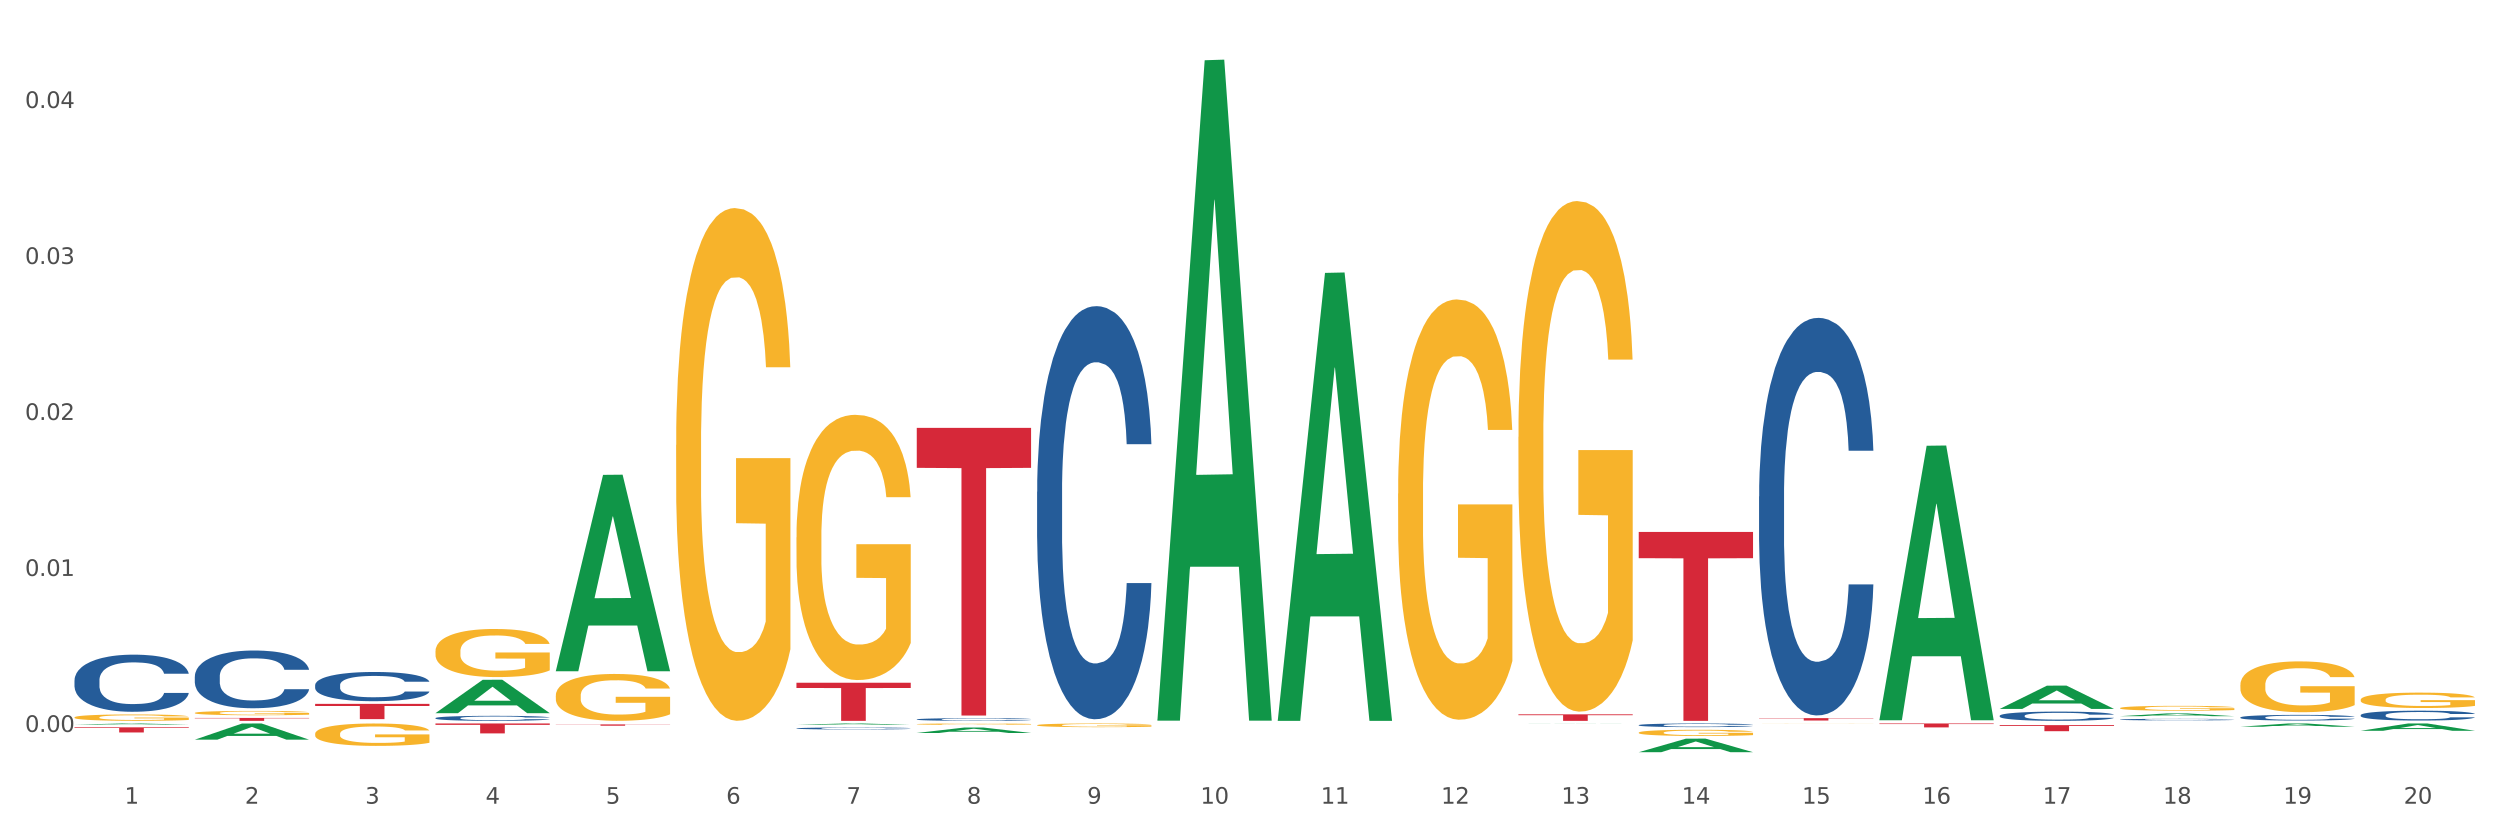 <?xml version="1.0" encoding="utf-8" standalone="no"?>
<!DOCTYPE svg PUBLIC "-//W3C//DTD SVG 1.1//EN"
  "http://www.w3.org/Graphics/SVG/1.1/DTD/svg11.dtd">
<svg xmlns:xlink="http://www.w3.org/1999/xlink" width="1080pt" height="360pt" viewBox="0 0 1080 360" xmlns="http://www.w3.org/2000/svg" version="1.1">
 <rect x="0" y="0" width="1080" height="360" fill="#333333" stroke="none"/>
 <defs>
  <style type="text/css">*{stroke-linejoin: round; stroke-linecap: butt}</style>
 </defs>
 <g id="figure_1">
  <g id="patch_1">
   <path d="M 0 360 
L 1080 360 
L 1080 0 
L 0 0 
z
" style="fill: #ffffff; stroke: #ffffff; stroke-linejoin: miter"/>
  </g>
  <g id="axes_1">
   <g id="matplotlib.axis_1">
    <g id="xtick_1">
     <g id="text_1">
      <!-- 1 -->
      <g style="fill: #4d4d4d" transform="translate(53.812 347.204) scale(0.096 -0.096)">
       <defs>
        <path id="DejaVuSans-31" d="M 794 531 
L 1825 531 
L 1825 4091 
L 703 3866 
L 703 4441 
L 1819 4666 
L 2450 4666 
L 2450 531 
L 3481 531 
L 3481 0 
L 794 0 
L 794 531 
z
" transform="scale(0.016)"/>
       </defs>
       <use xlink:href="#DejaVuSans-31"/>
      </g>
     </g>
    </g>
    <g id="xtick_2">
     <g id="text_2">
      <!-- 2 -->
      <g style="fill: #4d4d4d" transform="translate(105.793 347.204) scale(0.096 -0.096)">
       <defs>
        <path id="DejaVuSans-32" d="M 1228 531 
L 3431 531 
L 3431 0 
L 469 0 
L 469 531 
Q 828 903 1448 1529 
Q 2069 2156 2228 2338 
Q 2531 2678 2651 2914 
Q 2772 3150 2772 3378 
Q 2772 3750 2511 3984 
Q 2250 4219 1831 4219 
Q 1534 4219 1204 4116 
Q 875 4013 500 3803 
L 500 4441 
Q 881 4594 1212 4672 
Q 1544 4750 1819 4750 
Q 2544 4750 2975 4387 
Q 3406 4025 3406 3419 
Q 3406 3131 3298 2873 
Q 3191 2616 2906 2266 
Q 2828 2175 2409 1742 
Q 1991 1309 1228 531 
z
" transform="scale(0.016)"/>
       </defs>
       <use xlink:href="#DejaVuSans-32"/>
      </g>
     </g>
    </g>
    <g id="xtick_3">
     <g id="text_3">
      <!-- 3 -->
      <g style="fill: #4d4d4d" transform="translate(157.774 347.204) scale(0.096 -0.096)">
       <defs>
        <path id="DejaVuSans-33" d="M 2597 2516 
Q 3050 2419 3304 2112 
Q 3559 1806 3559 1356 
Q 3559 666 3084 287 
Q 2609 -91 1734 -91 
Q 1441 -91 1130 -33 
Q 819 25 488 141 
L 488 750 
Q 750 597 1062 519 
Q 1375 441 1716 441 
Q 2309 441 2620 675 
Q 2931 909 2931 1356 
Q 2931 1769 2642 2001 
Q 2353 2234 1838 2234 
L 1294 2234 
L 1294 2753 
L 1863 2753 
Q 2328 2753 2575 2939 
Q 2822 3125 2822 3475 
Q 2822 3834 2567 4026 
Q 2313 4219 1838 4219 
Q 1578 4219 1281 4162 
Q 984 4106 628 3988 
L 628 4550 
Q 988 4650 1302 4700 
Q 1616 4750 1894 4750 
Q 2613 4750 3031 4423 
Q 3450 4097 3450 3541 
Q 3450 3153 3228 2886 
Q 3006 2619 2597 2516 
z
" transform="scale(0.016)"/>
       </defs>
       <use xlink:href="#DejaVuSans-33"/>
      </g>
     </g>
    </g>
    <g id="xtick_4">
     <g id="text_4">
      <!-- 4 -->
      <g style="fill: #4d4d4d" transform="translate(209.756 347.204) scale(0.096 -0.096)">
       <defs>
        <path id="DejaVuSans-34" d="M 2419 4116 
L 825 1625 
L 2419 1625 
L 2419 4116 
z
M 2253 4666 
L 3047 4666 
L 3047 1625 
L 3713 1625 
L 3713 1100 
L 3047 1100 
L 3047 0 
L 2419 0 
L 2419 1100 
L 313 1100 
L 313 1709 
L 2253 4666 
z
" transform="scale(0.016)"/>
       </defs>
       <use xlink:href="#DejaVuSans-34"/>
      </g>
     </g>
    </g>
    <g id="xtick_5">
     <g id="text_5">
      <!-- 5 -->
      <g style="fill: #4d4d4d" transform="translate(261.737 347.204) scale(0.096 -0.096)">
       <defs>
        <path id="DejaVuSans-35" d="M 691 4666 
L 3169 4666 
L 3169 4134 
L 1269 4134 
L 1269 2991 
Q 1406 3038 1543 3061 
Q 1681 3084 1819 3084 
Q 2600 3084 3056 2656 
Q 3513 2228 3513 1497 
Q 3513 744 3044 326 
Q 2575 -91 1722 -91 
Q 1428 -91 1123 -41 
Q 819 9 494 109 
L 494 744 
Q 775 591 1075 516 
Q 1375 441 1709 441 
Q 2250 441 2565 725 
Q 2881 1009 2881 1497 
Q 2881 1984 2565 2268 
Q 2250 2553 1709 2553 
Q 1456 2553 1204 2497 
Q 953 2441 691 2322 
L 691 4666 
z
" transform="scale(0.016)"/>
       </defs>
       <use xlink:href="#DejaVuSans-35"/>
      </g>
     </g>
    </g>
    <g id="xtick_6">
     <g id="text_6">
      <!-- 6 -->
      <g style="fill: #4d4d4d" transform="translate(313.718 347.204) scale(0.096 -0.096)">
       <defs>
        <path id="DejaVuSans-36" d="M 2113 2584 
Q 1688 2584 1439 2293 
Q 1191 2003 1191 1497 
Q 1191 994 1439 701 
Q 1688 409 2113 409 
Q 2538 409 2786 701 
Q 3034 994 3034 1497 
Q 3034 2003 2786 2293 
Q 2538 2584 2113 2584 
z
M 3366 4563 
L 3366 3988 
Q 3128 4100 2886 4159 
Q 2644 4219 2406 4219 
Q 1781 4219 1451 3797 
Q 1122 3375 1075 2522 
Q 1259 2794 1537 2939 
Q 1816 3084 2150 3084 
Q 2853 3084 3261 2657 
Q 3669 2231 3669 1497 
Q 3669 778 3244 343 
Q 2819 -91 2113 -91 
Q 1303 -91 875 529 
Q 447 1150 447 2328 
Q 447 3434 972 4092 
Q 1497 4750 2381 4750 
Q 2619 4750 2861 4703 
Q 3103 4656 3366 4563 
z
" transform="scale(0.016)"/>
       </defs>
       <use xlink:href="#DejaVuSans-36"/>
      </g>
     </g>
    </g>
    <g id="xtick_7">
     <g id="text_7">
      <!-- 7 -->
      <g style="fill: #4d4d4d" transform="translate(365.699 347.204) scale(0.096 -0.096)">
       <defs>
        <path id="DejaVuSans-37" d="M 525 4666 
L 3525 4666 
L 3525 4397 
L 1831 0 
L 1172 0 
L 2766 4134 
L 525 4134 
L 525 4666 
z
" transform="scale(0.016)"/>
       </defs>
       <use xlink:href="#DejaVuSans-37"/>
      </g>
     </g>
    </g>
    <g id="xtick_8">
     <g id="text_8">
      <!-- 8 -->
      <g style="fill: #4d4d4d" transform="translate(417.68 347.204) scale(0.096 -0.096)">
       <defs>
        <path id="DejaVuSans-38" d="M 2034 2216 
Q 1584 2216 1326 1975 
Q 1069 1734 1069 1313 
Q 1069 891 1326 650 
Q 1584 409 2034 409 
Q 2484 409 2743 651 
Q 3003 894 3003 1313 
Q 3003 1734 2745 1975 
Q 2488 2216 2034 2216 
z
M 1403 2484 
Q 997 2584 770 2862 
Q 544 3141 544 3541 
Q 544 4100 942 4425 
Q 1341 4750 2034 4750 
Q 2731 4750 3128 4425 
Q 3525 4100 3525 3541 
Q 3525 3141 3298 2862 
Q 3072 2584 2669 2484 
Q 3125 2378 3379 2068 
Q 3634 1759 3634 1313 
Q 3634 634 3220 271 
Q 2806 -91 2034 -91 
Q 1263 -91 848 271 
Q 434 634 434 1313 
Q 434 1759 690 2068 
Q 947 2378 1403 2484 
z
M 1172 3481 
Q 1172 3119 1398 2916 
Q 1625 2713 2034 2713 
Q 2441 2713 2670 2916 
Q 2900 3119 2900 3481 
Q 2900 3844 2670 4047 
Q 2441 4250 2034 4250 
Q 1625 4250 1398 4047 
Q 1172 3844 1172 3481 
z
" transform="scale(0.016)"/>
       </defs>
       <use xlink:href="#DejaVuSans-38"/>
      </g>
     </g>
    </g>
    <g id="xtick_9">
     <g id="text_9">
      <!-- 9 -->
      <g style="fill: #4d4d4d" transform="translate(469.662 347.204) scale(0.096 -0.096)">
       <defs>
        <path id="DejaVuSans-39" d="M 703 97 
L 703 672 
Q 941 559 1184 500 
Q 1428 441 1663 441 
Q 2288 441 2617 861 
Q 2947 1281 2994 2138 
Q 2813 1869 2534 1725 
Q 2256 1581 1919 1581 
Q 1219 1581 811 2004 
Q 403 2428 403 3163 
Q 403 3881 828 4315 
Q 1253 4750 1959 4750 
Q 2769 4750 3195 4129 
Q 3622 3509 3622 2328 
Q 3622 1225 3098 567 
Q 2575 -91 1691 -91 
Q 1453 -91 1209 -44 
Q 966 3 703 97 
z
M 1959 2075 
Q 2384 2075 2632 2365 
Q 2881 2656 2881 3163 
Q 2881 3666 2632 3958 
Q 2384 4250 1959 4250 
Q 1534 4250 1286 3958 
Q 1038 3666 1038 3163 
Q 1038 2656 1286 2365 
Q 1534 2075 1959 2075 
z
" transform="scale(0.016)"/>
       </defs>
       <use xlink:href="#DejaVuSans-39"/>
      </g>
     </g>
    </g>
    <g id="xtick_10">
     <g id="text_10">
      <!-- 10 -->
      <g style="fill: #4d4d4d" transform="translate(518.589 347.204) scale(0.096 -0.096)">
       <defs>
        <path id="DejaVuSans-30" d="M 2034 4250 
Q 1547 4250 1301 3770 
Q 1056 3291 1056 2328 
Q 1056 1369 1301 889 
Q 1547 409 2034 409 
Q 2525 409 2770 889 
Q 3016 1369 3016 2328 
Q 3016 3291 2770 3770 
Q 2525 4250 2034 4250 
z
M 2034 4750 
Q 2819 4750 3233 4129 
Q 3647 3509 3647 2328 
Q 3647 1150 3233 529 
Q 2819 -91 2034 -91 
Q 1250 -91 836 529 
Q 422 1150 422 2328 
Q 422 3509 836 4129 
Q 1250 4750 2034 4750 
z
" transform="scale(0.016)"/>
       </defs>
       <use xlink:href="#DejaVuSans-31"/>
       <use xlink:href="#DejaVuSans-30" transform="translate(63.623 0)"/>
      </g>
     </g>
    </g>
    <g id="xtick_11">
     <g id="text_11">
      <!-- 11 -->
      <g style="fill: #4d4d4d" transform="translate(570.57 347.204) scale(0.096 -0.096)">
       <use xlink:href="#DejaVuSans-31"/>
       <use xlink:href="#DejaVuSans-31" transform="translate(63.623 0)"/>
      </g>
     </g>
    </g>
    <g id="xtick_12">
     <g id="text_12">
      <!-- 12 -->
      <g style="fill: #4d4d4d" transform="translate(622.551 347.204) scale(0.096 -0.096)">
       <use xlink:href="#DejaVuSans-31"/>
       <use xlink:href="#DejaVuSans-32" transform="translate(63.623 0)"/>
      </g>
     </g>
    </g>
    <g id="xtick_13">
     <g id="text_13">
      <!-- 13 -->
      <g style="fill: #4d4d4d" transform="translate(674.533 347.204) scale(0.096 -0.096)">
       <use xlink:href="#DejaVuSans-31"/>
       <use xlink:href="#DejaVuSans-33" transform="translate(63.623 0)"/>
      </g>
     </g>
    </g>
    <g id="xtick_14">
     <g id="text_14">
      <!-- 14 -->
      <g style="fill: #4d4d4d" transform="translate(726.514 347.204) scale(0.096 -0.096)">
       <use xlink:href="#DejaVuSans-31"/>
       <use xlink:href="#DejaVuSans-34" transform="translate(63.623 0)"/>
      </g>
     </g>
    </g>
    <g id="xtick_15">
     <g id="text_15">
      <!-- 15 -->
      <g style="fill: #4d4d4d" transform="translate(778.495 347.204) scale(0.096 -0.096)">
       <use xlink:href="#DejaVuSans-31"/>
       <use xlink:href="#DejaVuSans-35" transform="translate(63.623 0)"/>
      </g>
     </g>
    </g>
    <g id="xtick_16">
     <g id="text_16">
      <!-- 16 -->
      <g style="fill: #4d4d4d" transform="translate(830.476 347.204) scale(0.096 -0.096)">
       <use xlink:href="#DejaVuSans-31"/>
       <use xlink:href="#DejaVuSans-36" transform="translate(63.623 0)"/>
      </g>
     </g>
    </g>
    <g id="xtick_17">
     <g id="text_17">
      <!-- 17 -->
      <g style="fill: #4d4d4d" transform="translate(882.457 347.204) scale(0.096 -0.096)">
       <use xlink:href="#DejaVuSans-31"/>
       <use xlink:href="#DejaVuSans-37" transform="translate(63.623 0)"/>
      </g>
     </g>
    </g>
    <g id="xtick_18">
     <g id="text_18">
      <!-- 18 -->
      <g style="fill: #4d4d4d" transform="translate(934.439 347.204) scale(0.096 -0.096)">
       <use xlink:href="#DejaVuSans-31"/>
       <use xlink:href="#DejaVuSans-38" transform="translate(63.623 0)"/>
      </g>
     </g>
    </g>
    <g id="xtick_19">
     <g id="text_19">
      <!-- 19 -->
      <g style="fill: #4d4d4d" transform="translate(986.42 347.204) scale(0.096 -0.096)">
       <use xlink:href="#DejaVuSans-31"/>
       <use xlink:href="#DejaVuSans-39" transform="translate(63.623 0)"/>
      </g>
     </g>
    </g>
    <g id="xtick_20">
     <g id="text_20">
      <!-- 20 -->
      <g style="fill: #4d4d4d" transform="translate(1038.401 347.204) scale(0.096 -0.096)">
       <use xlink:href="#DejaVuSans-32"/>
       <use xlink:href="#DejaVuSans-30" transform="translate(63.623 0)"/>
      </g>
     </g>
    </g>
    <g id="xtick_21"/>
    <g id="xtick_22"/>
    <g id="xtick_23"/>
    <g id="xtick_24"/>
    <g id="xtick_25"/>
    <g id="xtick_26"/>
    <g id="xtick_27"/>
    <g id="xtick_28"/>
    <g id="xtick_29"/>
    <g id="xtick_30"/>
    <g id="xtick_31"/>
    <g id="xtick_32"/>
    <g id="xtick_33"/>
    <g id="xtick_34"/>
    <g id="xtick_35"/>
    <g id="xtick_36"/>
    <g id="xtick_37"/>
    <g id="xtick_38"/>
    <g id="xtick_39"/>
   </g>
   <g id="matplotlib.axis_2">
    <g id="ytick_1">
     <g id="text_21">
      <!-- 0.00 -->
      <g style="fill: #4d4d4d" transform="translate(10.8 316.196) scale(0.096 -0.096)">
       <defs>
        <path id="DejaVuSans-2e" d="M 684 794 
L 1344 794 
L 1344 0 
L 684 0 
L 684 794 
z
" transform="scale(0.016)"/>
       </defs>
       <use xlink:href="#DejaVuSans-30"/>
       <use xlink:href="#DejaVuSans-2e" transform="translate(63.623 0)"/>
       <use xlink:href="#DejaVuSans-30" transform="translate(95.41 0)"/>
       <use xlink:href="#DejaVuSans-30" transform="translate(159.033 0)"/>
      </g>
     </g>
    </g>
    <g id="ytick_2">
     <g id="text_22">
      <!-- 0.01 -->
      <g style="fill: #4d4d4d" transform="translate(10.8 248.809) scale(0.096 -0.096)">
       <use xlink:href="#DejaVuSans-30"/>
       <use xlink:href="#DejaVuSans-2e" transform="translate(63.623 0)"/>
       <use xlink:href="#DejaVuSans-30" transform="translate(95.41 0)"/>
       <use xlink:href="#DejaVuSans-31" transform="translate(159.033 0)"/>
      </g>
     </g>
    </g>
    <g id="ytick_3">
     <g id="text_23">
      <!-- 0.02 -->
      <g style="fill: #4d4d4d" transform="translate(10.8 181.422) scale(0.096 -0.096)">
       <use xlink:href="#DejaVuSans-30"/>
       <use xlink:href="#DejaVuSans-2e" transform="translate(63.623 0)"/>
       <use xlink:href="#DejaVuSans-30" transform="translate(95.41 0)"/>
       <use xlink:href="#DejaVuSans-32" transform="translate(159.033 0)"/>
      </g>
     </g>
    </g>
    <g id="ytick_4">
     <g id="text_24">
      <!-- 0.03 -->
      <g style="fill: #4d4d4d" transform="translate(10.8 114.035) scale(0.096 -0.096)">
       <use xlink:href="#DejaVuSans-30"/>
       <use xlink:href="#DejaVuSans-2e" transform="translate(63.623 0)"/>
       <use xlink:href="#DejaVuSans-30" transform="translate(95.41 0)"/>
       <use xlink:href="#DejaVuSans-33" transform="translate(159.033 0)"/>
      </g>
     </g>
    </g>
    <g id="ytick_5">
     <g id="text_25">
      <!-- 0.04 -->
      <g style="fill: #4d4d4d" transform="translate(10.8 46.648) scale(0.096 -0.096)">
       <use xlink:href="#DejaVuSans-30"/>
       <use xlink:href="#DejaVuSans-2e" transform="translate(63.623 0)"/>
       <use xlink:href="#DejaVuSans-30" transform="translate(95.41 0)"/>
       <use xlink:href="#DejaVuSans-34" transform="translate(159.033 0)"/>
      </g>
     </g>
    </g>
    <g id="ytick_6"/>
    <g id="ytick_7"/>
    <g id="ytick_8"/>
    <g id="ytick_9"/>
   </g>
   <g id="PolyCollection_1">
    <path d="M 32.175 313.052 
L 32.226 313.052 
L 52.59 312.549 
L 61.041 312.549 
L 81.557 313.053 
L 71.783 313.053 
L 67.353 312.936 
L 46.328 312.936 
L 46.175 312.938 
L 41.899 313.053 
L 32.175 313.053 
L 32.175 313.052 
L 48.975 312.866 
L 64.706 312.865 
L 56.917 312.656 
L 56.815 312.656 
L 56.713 312.657 
L 48.924 312.865 
L 48.975 312.866 
L 32.175 313.052 
z
" clip-path="url(#p20c4d5775b)" style="fill: #109648"/>
    <path d="M 84.156 319.534 
L 84.207 319.527 
L 104.571 312.556 
L 113.022 312.549 
L 133.538 319.547 
L 123.764 319.547 
L 119.335 317.917 
L 98.309 317.917 
L 98.156 317.944 
L 93.88 319.547 
L 84.156 319.547 
L 84.156 319.534 
L 100.956 316.945 
L 116.687 316.938 
L 108.898 314.041 
L 108.796 314.027 
L 108.695 314.047 
L 100.905 316.938 
L 100.956 316.945 
L 84.156 319.534 
z
" clip-path="url(#p20c4d5775b)" style="fill: #109648"/>
    <path d="M 759.912 310.225 
L 809.294 310.225 
L 809.294 310.369 
L 789.869 310.37 
L 789.869 311.262 
L 779.22 311.262 
L 779.22 310.37 
L 759.912 310.369 
L 759.912 310.226 
L 759.912 310.225 
z
" clip-path="url(#p20c4d5775b)" style="fill: #d62839"/>
    <path d="M 707.931 229.787 
L 757.313 229.787 
L 757.313 241.129 
L 737.888 241.206 
L 737.888 311.402 
L 727.239 311.402 
L 727.239 241.206 
L 707.931 241.129 
L 707.931 229.864 
L 707.931 229.787 
z
" clip-path="url(#p20c4d5775b)" style="fill: #d62839"/>
    <path d="M 863.874 313.259 
L 913.256 313.259 
L 913.256 313.624 
L 893.831 313.627 
L 893.831 315.888 
L 883.182 315.888 
L 883.182 313.627 
L 863.874 313.624 
L 863.874 313.261 
L 863.874 313.259 
z
" clip-path="url(#p20c4d5775b)" style="fill: #d62839"/>
    <path d="M 811.893 312.549 
L 861.275 312.549 
L 861.275 312.783 
L 841.85 312.785 
L 841.85 314.233 
L 831.201 314.233 
L 831.201 312.785 
L 811.893 312.783 
L 811.893 312.551 
L 811.893 312.549 
z
" clip-path="url(#p20c4d5775b)" style="fill: #d62839"/>
    <path d="M 655.949 308.582 
L 705.332 308.582 
L 705.332 308.974 
L 685.906 308.977 
L 685.906 311.402 
L 675.258 311.402 
L 675.258 308.977 
L 655.949 308.974 
L 655.949 308.585 
L 655.949 308.582 
z
" clip-path="url(#p20c4d5775b)" style="fill: #d62839"/>
    <path d="M 32.175 314.2 
L 81.557 314.2 
L 81.557 314.508 
L 62.132 314.51 
L 62.132 316.413 
L 51.483 316.413 
L 51.483 314.51 
L 32.175 314.508 
L 32.175 314.202 
L 32.175 314.2 
z
" clip-path="url(#p20c4d5775b)" style="fill: #d62839"/>
    <path d="M 84.156 310.135 
L 133.538 310.135 
L 133.538 310.311 
L 114.113 310.312 
L 114.113 311.402 
L 103.464 311.402 
L 103.464 310.312 
L 84.156 310.311 
L 84.156 310.136 
L 84.156 310.135 
z
" clip-path="url(#p20c4d5775b)" style="fill: #d62839"/>
    <path d="M 136.137 304.066 
L 185.52 304.066 
L 185.52 304.983 
L 166.094 304.99 
L 166.094 310.667 
L 155.446 310.667 
L 155.446 304.99 
L 136.137 304.983 
L 136.137 304.072 
L 136.137 304.066 
z
" clip-path="url(#p20c4d5775b)" style="fill: #d62839"/>
    <path d="M 188.119 312.549 
L 237.501 312.549 
L 237.501 313.142 
L 218.076 313.146 
L 218.076 316.819 
L 207.427 316.819 
L 207.427 313.146 
L 188.119 313.142 
L 188.119 312.553 
L 188.119 312.549 
z
" clip-path="url(#p20c4d5775b)" style="fill: #d62839"/>
    <path d="M 240.1 312.942 
L 289.482 312.942 
L 289.482 313.021 
L 270.057 313.021 
L 270.057 313.508 
L 259.408 313.508 
L 259.408 313.021 
L 240.1 313.021 
L 240.1 312.943 
L 240.1 312.942 
z
" clip-path="url(#p20c4d5775b)" style="fill: #d62839"/>
    <path d="M 344.062 294.932 
L 393.444 294.932 
L 393.444 297.221 
L 374.019 297.236 
L 374.019 311.402 
L 363.37 311.402 
L 363.37 297.236 
L 344.062 297.221 
L 344.062 294.947 
L 344.062 294.932 
z
" clip-path="url(#p20c4d5775b)" style="fill: #d62839"/>
    <path d="M 396.043 184.843 
L 445.426 184.843 
L 445.426 202.112 
L 426 202.228 
L 426 309.108 
L 415.352 309.108 
L 415.352 202.228 
L 396.043 202.112 
L 396.043 184.96 
L 396.043 184.843 
z
" clip-path="url(#p20c4d5775b)" style="fill: #d62839"/>
    <path d="M 344.062 314.66 
L 344.121 314.659 
L 344.121 314.637 
L 344.296 314.607 
L 344.938 314.552 
L 345.755 314.51 
L 347.156 314.461 
L 347.915 314.441 
L 348.907 314.418 
L 350.95 314.381 
L 353.285 314.349 
L 354.919 314.332 
L 356.145 314.321 
L 358.889 314.301 
L 360.465 314.292 
L 362.099 314.285 
L 363.5 314.281 
L 365.835 314.275 
L 367.703 314.273 
L 369.862 314.272 
L 371.672 314.273 
L 374.065 314.276 
L 377.567 314.285 
L 378.91 314.291 
L 380.719 314.3 
L 382.587 314.313 
L 384.105 314.325 
L 385.856 314.344 
L 387.666 314.367 
L 389.417 314.397 
L 390.643 314.425 
L 391.635 314.454 
L 392.51 314.489 
L 393.153 314.528 
L 393.444 314.56 
L 382.762 314.56 
L 382.471 314.531 
L 381.887 314.5 
L 381.303 314.478 
L 380.661 314.461 
L 379.669 314.441 
L 378.793 314.429 
L 377.334 314.414 
L 375.991 314.404 
L 374.882 314.399 
L 373.54 314.394 
L 370.68 314.389 
L 368.637 314.389 
L 367.352 314.391 
L 365.776 314.395 
L 364.434 314.4 
L 362.858 314.41 
L 361.632 314.42 
L 360.406 314.433 
L 359.706 314.443 
L 358.655 314.46 
L 357.955 314.474 
L 357.021 314.499 
L 356.495 314.516 
L 355.561 314.561 
L 355.153 314.594 
L 354.978 314.617 
L 354.861 314.642 
L 354.861 314.765 
L 355.211 314.82 
L 355.503 314.844 
L 355.97 314.871 
L 356.846 314.905 
L 358.13 314.939 
L 359.472 314.964 
L 360.581 314.979 
L 361.632 314.99 
L 362.683 314.998 
L 363.967 315.006 
L 365.018 315.011 
L 366.594 315.016 
L 368.461 315.018 
L 369.921 315.018 
L 372.898 315.014 
L 374.24 315.01 
L 375.524 315.005 
L 376.925 314.996 
L 378.034 314.987 
L 378.676 314.98 
L 379.727 314.965 
L 380.544 314.949 
L 381.245 314.931 
L 381.712 314.915 
L 382.237 314.891 
L 382.646 314.865 
L 382.762 314.85 
L 393.444 314.85 
L 393.211 314.879 
L 392.802 314.906 
L 391.985 314.943 
L 391.343 314.965 
L 390.351 314.991 
L 389.3 315.013 
L 387.841 315.037 
L 386.498 315.055 
L 385.097 315.071 
L 383.58 315.085 
L 380.836 315.105 
L 379.844 315.11 
L 377.742 315.12 
L 376.108 315.125 
L 373.715 315.131 
L 371.263 315.134 
L 368.695 315.135 
L 366.418 315.133 
L 363.908 315.128 
L 362.332 315.124 
L 360.581 315.117 
L 358.538 315.106 
L 356.612 315.092 
L 354.803 315.076 
L 353.11 315.058 
L 351.534 315.038 
L 349.491 315.004 
L 347.973 314.971 
L 346.864 314.94 
L 346.105 314.914 
L 345.346 314.881 
L 344.938 314.858 
L 344.296 314.803 
L 344.062 314.752 
L 344.062 314.66 
z
" clip-path="url(#p20c4d5775b)" style="fill: #255c99"/>
    <path d="M 188.119 310.21 
L 188.177 310.208 
L 188.177 310.153 
L 188.352 310.078 
L 188.994 309.939 
L 189.811 309.834 
L 191.212 309.712 
L 191.971 309.66 
L 192.963 309.603 
L 195.006 309.51 
L 197.341 309.431 
L 198.976 309.388 
L 200.201 309.36 
L 202.945 309.311 
L 204.521 309.289 
L 206.155 309.271 
L 207.556 309.259 
L 209.891 309.245 
L 211.759 309.239 
L 213.919 309.237 
L 215.728 309.239 
L 218.121 309.247 
L 221.624 309.271 
L 222.966 309.285 
L 224.776 309.309 
L 226.644 309.34 
L 228.161 309.372 
L 229.912 309.417 
L 231.722 309.477 
L 233.473 309.552 
L 234.699 309.621 
L 235.691 309.694 
L 236.567 309.783 
L 237.209 309.88 
L 237.501 309.961 
L 226.819 309.961 
L 226.527 309.888 
L 225.943 309.809 
L 225.36 309.755 
L 224.717 309.712 
L 223.725 309.662 
L 222.85 309.631 
L 221.39 309.593 
L 220.048 309.57 
L 218.939 309.556 
L 217.596 309.544 
L 214.736 309.532 
L 212.693 309.532 
L 211.409 309.536 
L 209.833 309.546 
L 208.49 309.56 
L 206.914 309.583 
L 205.688 309.609 
L 204.463 309.643 
L 203.762 309.666 
L 202.711 309.71 
L 202.011 309.745 
L 201.077 309.807 
L 200.552 309.85 
L 199.618 309.963 
L 199.209 310.046 
L 199.034 310.103 
L 198.917 310.166 
L 198.917 310.475 
L 199.268 310.613 
L 199.559 310.672 
L 200.026 310.74 
L 200.902 310.827 
L 202.186 310.912 
L 203.529 310.973 
L 204.638 311.01 
L 205.688 311.038 
L 206.739 311.06 
L 208.023 311.08 
L 209.074 311.092 
L 210.65 311.103 
L 212.518 311.109 
L 213.977 311.109 
L 216.954 311.099 
L 218.297 311.09 
L 219.581 311.076 
L 220.982 311.054 
L 222.091 311.03 
L 222.733 311.012 
L 223.783 310.975 
L 224.601 310.935 
L 225.301 310.89 
L 225.768 310.85 
L 226.293 310.791 
L 226.702 310.724 
L 226.819 310.688 
L 237.501 310.688 
L 237.267 310.759 
L 236.859 310.829 
L 236.041 310.922 
L 235.399 310.975 
L 234.407 311.04 
L 233.356 311.095 
L 231.897 311.157 
L 230.555 311.202 
L 229.154 311.242 
L 227.636 311.277 
L 224.893 311.327 
L 223.9 311.341 
L 221.799 311.364 
L 220.164 311.378 
L 217.771 311.392 
L 215.32 311.4 
L 212.751 311.402 
L 210.475 311.398 
L 207.965 311.386 
L 206.389 311.374 
L 204.638 311.356 
L 202.595 311.329 
L 200.668 311.295 
L 198.859 311.256 
L 197.166 311.21 
L 195.59 311.159 
L 193.547 311.074 
L 192.029 310.991 
L 190.92 310.914 
L 190.162 310.848 
L 189.403 310.765 
L 188.994 310.708 
L 188.352 310.57 
L 188.119 310.441 
L 188.119 310.21 
z
" clip-path="url(#p20c4d5775b)" style="fill: #255c99"/>
    <path d="M 448.025 212.442 
L 448.083 212.279 
L 448.083 207.716 
L 448.258 201.522 
L 448.9 190.113 
L 449.717 181.474 
L 451.118 171.369 
L 451.877 167.131 
L 452.869 162.405 
L 454.912 154.744 
L 457.247 148.225 
L 458.882 144.639 
L 460.107 142.357 
L 462.851 138.282 
L 464.427 136.489 
L 466.061 135.022 
L 467.462 134.044 
L 469.797 132.904 
L 471.665 132.415 
L 473.825 132.252 
L 475.634 132.415 
L 478.027 133.067 
L 481.53 135.022 
L 482.872 136.163 
L 484.682 138.119 
L 486.55 140.727 
L 488.067 143.335 
L 489.818 147.084 
L 491.628 151.973 
L 493.379 158.167 
L 494.605 163.872 
L 495.597 169.902 
L 496.473 177.237 
L 497.115 185.223 
L 497.407 191.906 
L 486.725 191.906 
L 486.433 185.875 
L 485.849 179.356 
L 485.266 174.955 
L 484.623 171.369 
L 483.631 167.294 
L 482.756 164.686 
L 481.296 161.59 
L 479.954 159.634 
L 478.845 158.493 
L 477.502 157.515 
L 474.642 156.537 
L 472.599 156.537 
L 471.315 156.863 
L 469.739 157.678 
L 468.396 158.819 
L 466.82 160.775 
L 465.594 162.894 
L 464.369 165.664 
L 463.668 167.62 
L 462.617 171.206 
L 461.917 174.14 
L 460.983 179.193 
L 460.458 182.778 
L 459.524 192.069 
L 459.115 198.914 
L 458.94 203.641 
L 458.823 208.857 
L 458.823 234.283 
L 459.174 245.692 
L 459.465 250.582 
L 459.932 256.123 
L 460.808 263.295 
L 462.092 270.303 
L 463.435 275.356 
L 464.544 278.453 
L 465.594 280.735 
L 466.645 282.528 
L 467.929 284.158 
L 468.98 285.136 
L 470.556 286.113 
L 472.424 286.602 
L 473.883 286.602 
L 476.86 285.787 
L 478.203 284.973 
L 479.487 283.832 
L 480.888 282.039 
L 481.997 280.083 
L 482.639 278.616 
L 483.69 275.519 
L 484.507 272.259 
L 485.207 268.511 
L 485.674 265.251 
L 486.199 260.361 
L 486.608 254.82 
L 486.725 251.886 
L 497.407 251.886 
L 497.173 257.753 
L 496.765 263.458 
L 495.947 271.118 
L 495.305 275.519 
L 494.313 280.898 
L 493.262 285.461 
L 491.803 290.514 
L 490.461 294.263 
L 489.06 297.523 
L 487.542 300.456 
L 484.799 304.531 
L 483.806 305.672 
L 481.705 307.628 
L 480.07 308.769 
L 477.677 309.91 
L 475.226 310.562 
L 472.657 310.725 
L 470.381 310.399 
L 467.871 309.421 
L 466.295 308.443 
L 464.544 306.976 
L 462.501 304.694 
L 460.574 301.923 
L 458.765 298.664 
L 457.072 294.915 
L 455.496 290.677 
L 453.453 283.669 
L 451.936 276.823 
L 450.826 270.466 
L 450.068 265.088 
L 449.309 258.242 
L 448.9 253.516 
L 448.258 242.106 
L 448.025 231.512 
L 448.025 212.442 
z
" clip-path="url(#p20c4d5775b)" style="fill: #255c99"/>
    <path d="M 240.1 289.841 
L 240.151 289.762 
L 260.514 205.142 
L 268.965 205.062 
L 289.482 290.001 
L 279.707 290.001 
L 275.278 270.222 
L 254.253 270.222 
L 254.1 270.541 
L 249.824 290.001 
L 240.1 290.001 
L 240.1 289.841 
L 256.9 258.418 
L 272.631 258.338 
L 264.842 223.167 
L 264.74 223.007 
L 264.638 223.246 
L 256.849 258.338 
L 256.9 258.418 
L 240.1 289.841 
z
" clip-path="url(#p20c4d5775b)" style="fill: #109648"/>
    <path d="M 344.062 313.124 
L 344.113 313.123 
L 364.477 312.55 
L 372.928 312.549 
L 393.444 313.125 
L 383.67 313.125 
L 379.241 312.991 
L 358.215 312.991 
L 358.062 312.993 
L 353.786 313.125 
L 344.062 313.125 
L 344.062 313.124 
L 360.862 312.911 
L 376.593 312.91 
L 368.804 312.672 
L 368.702 312.671 
L 368.601 312.672 
L 360.811 312.91 
L 360.862 312.911 
L 344.062 313.124 
z
" clip-path="url(#p20c4d5775b)" style="fill: #109648"/>
    <path d="M 396.043 316.638 
L 396.094 316.636 
L 416.458 314.307 
L 424.909 314.305 
L 445.426 316.643 
L 435.651 316.643 
L 431.222 316.098 
L 410.196 316.098 
L 410.044 316.107 
L 405.767 316.643 
L 396.043 316.643 
L 396.043 316.638 
L 412.844 315.773 
L 428.575 315.771 
L 420.785 314.803 
L 420.684 314.799 
L 420.582 314.805 
L 412.793 315.771 
L 412.844 315.773 
L 396.043 316.638 
z
" clip-path="url(#p20c4d5775b)" style="fill: #109648"/>
    <path d="M 500.006 310.798 
L 500.057 310.529 
L 520.421 26.028 
L 528.871 25.759 
L 549.388 311.334 
L 539.613 311.334 
L 535.184 244.834 
L 514.159 244.834 
L 514.006 245.907 
L 509.73 311.334 
L 500.006 311.334 
L 500.006 310.798 
L 516.806 205.149 
L 532.537 204.88 
L 524.748 86.628 
L 524.646 86.092 
L 524.544 86.897 
L 516.755 204.88 
L 516.806 205.149 
L 500.006 310.798 
z
" clip-path="url(#p20c4d5775b)" style="fill: #109648"/>
    <path d="M 396.043 310.77 
L 396.102 310.769 
L 396.102 310.74 
L 396.277 310.7 
L 396.919 310.627 
L 397.736 310.571 
L 399.137 310.506 
L 399.896 310.479 
L 400.888 310.449 
L 402.931 310.4 
L 405.266 310.358 
L 406.9 310.335 
L 408.126 310.32 
L 410.87 310.294 
L 412.446 310.282 
L 414.08 310.273 
L 415.481 310.267 
L 417.816 310.259 
L 419.684 310.256 
L 421.844 310.255 
L 423.653 310.256 
L 426.046 310.26 
L 429.549 310.273 
L 430.891 310.28 
L 432.701 310.293 
L 434.568 310.31 
L 436.086 310.326 
L 437.837 310.35 
L 439.647 310.382 
L 441.398 310.422 
L 442.624 310.458 
L 443.616 310.497 
L 444.492 310.544 
L 445.134 310.596 
L 445.426 310.638 
L 434.744 310.638 
L 434.452 310.6 
L 433.868 310.558 
L 433.284 310.53 
L 432.642 310.506 
L 431.65 310.48 
L 430.774 310.464 
L 429.315 310.444 
L 427.973 310.431 
L 426.863 310.424 
L 425.521 310.417 
L 422.661 310.411 
L 420.618 310.411 
L 419.334 310.413 
L 417.758 310.419 
L 416.415 310.426 
L 414.839 310.438 
L 413.613 310.452 
L 412.387 310.47 
L 411.687 310.482 
L 410.636 310.505 
L 409.936 310.524 
L 409.002 310.557 
L 408.477 310.58 
L 407.543 310.639 
L 407.134 310.683 
L 406.959 310.714 
L 406.842 310.747 
L 406.842 310.911 
L 407.192 310.984 
L 407.484 311.015 
L 407.951 311.051 
L 408.827 311.097 
L 410.111 311.142 
L 411.453 311.175 
L 412.563 311.195 
L 413.613 311.209 
L 414.664 311.221 
L 415.948 311.231 
L 416.999 311.237 
L 418.575 311.244 
L 420.443 311.247 
L 421.902 311.247 
L 424.879 311.242 
L 426.221 311.236 
L 427.506 311.229 
L 428.906 311.218 
L 430.016 311.205 
L 430.658 311.196 
L 431.708 311.176 
L 432.526 311.155 
L 433.226 311.131 
L 433.693 311.11 
L 434.218 311.078 
L 434.627 311.043 
L 434.744 311.024 
L 445.426 311.024 
L 445.192 311.062 
L 444.783 311.098 
L 443.966 311.147 
L 443.324 311.176 
L 442.332 311.21 
L 441.281 311.24 
L 439.822 311.272 
L 438.479 311.296 
L 437.078 311.317 
L 435.561 311.336 
L 432.817 311.362 
L 431.825 311.369 
L 429.724 311.382 
L 428.089 311.389 
L 425.696 311.397 
L 423.244 311.401 
L 420.676 311.402 
L 418.4 311.4 
L 415.89 311.393 
L 414.314 311.387 
L 412.563 311.378 
L 410.52 311.363 
L 408.593 311.345 
L 406.784 311.324 
L 405.091 311.3 
L 403.515 311.273 
L 401.472 311.228 
L 399.954 311.184 
L 398.845 311.143 
L 398.086 311.109 
L 397.328 311.065 
L 396.919 311.034 
L 396.277 310.961 
L 396.043 310.893 
L 396.043 310.77 
z
" clip-path="url(#p20c4d5775b)" style="fill: #255c99"/>
    <path d="M 188.119 308.063 
L 188.17 308.05 
L 208.533 293.666 
L 216.984 293.652 
L 237.501 308.09 
L 227.726 308.09 
L 223.297 304.728 
L 202.271 304.728 
L 202.119 304.782 
L 197.842 308.09 
L 188.119 308.09 
L 188.119 308.063 
L 204.919 302.722 
L 220.65 302.708 
L 212.861 296.73 
L 212.759 296.703 
L 212.657 296.743 
L 204.868 302.708 
L 204.919 302.722 
L 188.119 308.063 
z
" clip-path="url(#p20c4d5775b)" style="fill: #109648"/>
    <path d="M 551.987 311.038 
L 552.038 310.856 
L 572.402 117.891 
L 580.853 117.709 
L 601.369 311.402 
L 591.595 311.402 
L 587.165 266.298 
L 566.14 266.298 
L 565.987 267.025 
L 561.711 311.402 
L 551.987 311.402 
L 551.987 311.038 
L 568.787 239.381 
L 584.518 239.199 
L 576.729 158.994 
L 576.627 158.63 
L 576.525 159.176 
L 568.736 239.199 
L 568.787 239.381 
L 551.987 311.038 
z
" clip-path="url(#p20c4d5775b)" style="fill: #109648"/>
    <path d="M 84.156 292.231 
L 84.215 292.208 
L 84.215 291.57 
L 84.39 290.705 
L 85.032 289.11 
L 85.849 287.902 
L 87.25 286.489 
L 88.009 285.897 
L 89.001 285.236 
L 91.044 284.165 
L 93.379 283.254 
L 95.013 282.752 
L 96.239 282.433 
L 98.983 281.864 
L 100.559 281.613 
L 102.193 281.408 
L 103.594 281.271 
L 105.929 281.112 
L 107.797 281.044 
L 109.956 281.021 
L 111.766 281.044 
L 114.159 281.135 
L 117.661 281.408 
L 119.004 281.568 
L 120.813 281.841 
L 122.681 282.206 
L 124.199 282.57 
L 125.95 283.094 
L 127.76 283.778 
L 129.511 284.644 
L 130.737 285.441 
L 131.729 286.284 
L 132.604 287.31 
L 133.246 288.426 
L 133.538 289.36 
L 122.856 289.36 
L 122.565 288.517 
L 121.981 287.606 
L 121.397 286.991 
L 120.755 286.489 
L 119.763 285.92 
L 118.887 285.555 
L 117.428 285.122 
L 116.085 284.849 
L 114.976 284.689 
L 113.634 284.552 
L 110.774 284.416 
L 108.731 284.416 
L 107.446 284.461 
L 105.87 284.575 
L 104.528 284.735 
L 102.952 285.008 
L 101.726 285.304 
L 100.5 285.692 
L 99.8 285.965 
L 98.749 286.466 
L 98.049 286.877 
L 97.115 287.583 
L 96.589 288.084 
L 95.655 289.383 
L 95.247 290.34 
L 95.072 291.001 
L 94.955 291.73 
L 94.955 295.284 
L 95.305 296.879 
L 95.597 297.563 
L 96.064 298.338 
L 96.94 299.34 
L 98.224 300.32 
L 99.566 301.026 
L 100.675 301.459 
L 101.726 301.778 
L 102.777 302.029 
L 104.061 302.257 
L 105.112 302.393 
L 106.688 302.53 
L 108.555 302.599 
L 110.015 302.599 
L 112.992 302.485 
L 114.334 302.371 
L 115.618 302.211 
L 117.019 301.961 
L 118.128 301.687 
L 118.77 301.482 
L 119.821 301.049 
L 120.638 300.593 
L 121.339 300.069 
L 121.806 299.614 
L 122.331 298.93 
L 122.74 298.155 
L 122.856 297.745 
L 133.538 297.745 
L 133.305 298.566 
L 132.896 299.363 
L 132.079 300.434 
L 131.437 301.049 
L 130.445 301.801 
L 129.394 302.439 
L 127.935 303.145 
L 126.592 303.669 
L 125.191 304.125 
L 123.674 304.535 
L 120.93 305.105 
L 119.938 305.264 
L 117.836 305.538 
L 116.202 305.697 
L 113.809 305.857 
L 111.357 305.948 
L 108.789 305.971 
L 106.512 305.925 
L 104.002 305.789 
L 102.426 305.652 
L 100.675 305.447 
L 98.632 305.128 
L 96.706 304.74 
L 94.897 304.285 
L 93.204 303.761 
L 91.628 303.168 
L 89.585 302.188 
L 88.067 301.231 
L 86.958 300.343 
L 86.199 299.591 
L 85.44 298.634 
L 85.032 297.973 
L 84.39 296.378 
L 84.156 294.897 
L 84.156 292.231 
z
" clip-path="url(#p20c4d5775b)" style="fill: #255c99"/>
    <path d="M 32.175 293.9 
L 32.233 293.877 
L 32.233 293.246 
L 32.408 292.389 
L 33.051 290.812 
L 33.868 289.617 
L 35.269 288.219 
L 36.028 287.633 
L 37.02 286.98 
L 39.063 285.92 
L 41.398 285.018 
L 43.032 284.523 
L 44.258 284.207 
L 47.001 283.643 
L 48.577 283.395 
L 50.212 283.193 
L 51.613 283.057 
L 53.948 282.9 
L 55.815 282.832 
L 57.975 282.809 
L 59.785 282.832 
L 62.178 282.922 
L 65.68 283.193 
L 67.023 283.35 
L 68.832 283.621 
L 70.7 283.982 
L 72.218 284.342 
L 73.969 284.861 
L 75.778 285.537 
L 77.53 286.393 
L 78.755 287.182 
L 79.748 288.016 
L 80.623 289.031 
L 81.265 290.135 
L 81.557 291.06 
L 70.875 291.06 
L 70.583 290.225 
L 70 289.324 
L 69.416 288.715 
L 68.774 288.219 
L 67.782 287.656 
L 66.906 287.295 
L 65.447 286.867 
L 64.104 286.596 
L 62.995 286.439 
L 61.653 286.303 
L 58.792 286.168 
L 56.749 286.168 
L 55.465 286.213 
L 53.889 286.326 
L 52.547 286.484 
L 50.971 286.754 
L 49.745 287.047 
L 48.519 287.43 
L 47.819 287.701 
L 46.768 288.197 
L 46.067 288.603 
L 45.133 289.301 
L 44.608 289.797 
L 43.674 291.082 
L 43.266 292.029 
L 43.09 292.682 
L 42.974 293.404 
L 42.974 296.92 
L 43.324 298.498 
L 43.616 299.174 
L 44.083 299.941 
L 44.958 300.933 
L 46.242 301.902 
L 47.585 302.601 
L 48.694 303.029 
L 49.745 303.344 
L 50.795 303.592 
L 52.08 303.818 
L 53.13 303.953 
L 54.706 304.088 
L 56.574 304.156 
L 58.033 304.156 
L 61.01 304.043 
L 62.353 303.931 
L 63.637 303.773 
L 65.038 303.525 
L 66.147 303.254 
L 66.789 303.051 
L 67.84 302.623 
L 68.657 302.172 
L 69.358 301.654 
L 69.825 301.203 
L 70.35 300.527 
L 70.758 299.76 
L 70.875 299.355 
L 81.557 299.355 
L 81.324 300.166 
L 80.915 300.955 
L 80.098 302.015 
L 79.456 302.623 
L 78.463 303.367 
L 77.413 303.998 
L 75.953 304.697 
L 74.611 305.215 
L 73.21 305.666 
L 71.692 306.072 
L 68.949 306.635 
L 67.957 306.793 
L 65.855 307.064 
L 64.221 307.222 
L 61.828 307.379 
L 59.376 307.47 
L 56.808 307.492 
L 54.531 307.447 
L 52.021 307.312 
L 50.445 307.176 
L 48.694 306.974 
L 46.651 306.658 
L 44.725 306.275 
L 42.915 305.824 
L 41.223 305.306 
L 39.647 304.719 
L 37.604 303.75 
L 36.086 302.803 
L 34.977 301.924 
L 34.218 301.181 
L 33.459 300.234 
L 33.051 299.58 
L 32.408 298.002 
L 32.175 296.537 
L 32.175 293.9 
z
" clip-path="url(#p20c4d5775b)" style="fill: #255c99"/>
    <path d="M 1019.818 308.933 
L 1019.876 308.929 
L 1019.876 308.82 
L 1020.051 308.671 
L 1020.693 308.399 
L 1021.511 308.192 
L 1022.912 307.95 
L 1023.67 307.849 
L 1024.663 307.736 
L 1026.706 307.553 
L 1029.041 307.397 
L 1030.675 307.311 
L 1031.901 307.257 
L 1034.644 307.159 
L 1036.22 307.116 
L 1037.855 307.081 
L 1039.256 307.058 
L 1041.59 307.03 
L 1043.458 307.019 
L 1045.618 307.015 
L 1047.427 307.019 
L 1049.821 307.034 
L 1053.323 307.081 
L 1054.666 307.108 
L 1056.475 307.155 
L 1058.343 307.218 
L 1059.861 307.28 
L 1061.612 307.37 
L 1063.421 307.487 
L 1065.172 307.635 
L 1066.398 307.771 
L 1067.39 307.915 
L 1068.266 308.091 
L 1068.908 308.282 
L 1069.2 308.441 
L 1058.518 308.441 
L 1058.226 308.297 
L 1057.642 308.141 
L 1057.059 308.036 
L 1056.417 307.95 
L 1055.424 307.853 
L 1054.549 307.791 
L 1053.09 307.716 
L 1051.747 307.67 
L 1050.638 307.642 
L 1049.295 307.619 
L 1046.435 307.596 
L 1044.392 307.596 
L 1043.108 307.603 
L 1041.532 307.623 
L 1040.189 307.65 
L 1038.613 307.697 
L 1037.388 307.748 
L 1036.162 307.814 
L 1035.461 307.861 
L 1034.411 307.946 
L 1033.71 308.017 
L 1032.776 308.137 
L 1032.251 308.223 
L 1031.317 308.445 
L 1030.908 308.609 
L 1030.733 308.722 
L 1030.617 308.847 
L 1030.617 309.455 
L 1030.967 309.728 
L 1031.259 309.845 
L 1031.726 309.977 
L 1032.601 310.149 
L 1033.885 310.316 
L 1035.228 310.437 
L 1036.337 310.511 
L 1037.388 310.566 
L 1038.438 310.609 
L 1039.722 310.648 
L 1040.773 310.671 
L 1042.349 310.694 
L 1044.217 310.706 
L 1045.676 310.706 
L 1048.653 310.687 
L 1049.996 310.667 
L 1051.28 310.64 
L 1052.681 310.597 
L 1053.79 310.55 
L 1054.432 310.515 
L 1055.483 310.441 
L 1056.3 310.363 
L 1057 310.273 
L 1057.467 310.195 
L 1057.993 310.079 
L 1058.401 309.946 
L 1058.518 309.876 
L 1069.2 309.876 
L 1068.967 310.016 
L 1068.558 310.153 
L 1067.741 310.336 
L 1067.099 310.441 
L 1066.106 310.57 
L 1065.056 310.679 
L 1063.596 310.8 
L 1062.254 310.889 
L 1060.853 310.967 
L 1059.335 311.037 
L 1056.592 311.135 
L 1055.599 311.162 
L 1053.498 311.209 
L 1051.864 311.236 
L 1049.47 311.263 
L 1047.019 311.279 
L 1044.451 311.283 
L 1042.174 311.275 
L 1039.664 311.252 
L 1038.088 311.228 
L 1036.337 311.193 
L 1034.294 311.139 
L 1032.368 311.072 
L 1030.558 310.995 
L 1028.865 310.905 
L 1027.289 310.804 
L 1025.246 310.636 
L 1023.729 310.472 
L 1022.62 310.32 
L 1021.861 310.192 
L 1021.102 310.028 
L 1020.693 309.915 
L 1020.051 309.642 
L 1019.818 309.389 
L 1019.818 308.933 
z
" clip-path="url(#p20c4d5775b)" style="fill: #255c99"/>
    <path d="M 967.837 309.929 
L 967.895 309.927 
L 967.895 309.864 
L 968.07 309.779 
L 968.712 309.622 
L 969.529 309.503 
L 970.93 309.363 
L 971.689 309.305 
L 972.681 309.24 
L 974.724 309.134 
L 977.059 309.045 
L 978.694 308.995 
L 979.92 308.964 
L 982.663 308.908 
L 984.239 308.883 
L 985.873 308.863 
L 987.274 308.849 
L 989.609 308.834 
L 991.477 308.827 
L 993.637 308.825 
L 995.446 308.827 
L 997.84 308.836 
L 1001.342 308.863 
L 1002.684 308.879 
L 1004.494 308.905 
L 1006.362 308.941 
L 1007.879 308.977 
L 1009.631 309.029 
L 1011.44 309.096 
L 1013.191 309.182 
L 1014.417 309.26 
L 1015.409 309.343 
L 1016.285 309.444 
L 1016.927 309.554 
L 1017.219 309.646 
L 1006.537 309.646 
L 1006.245 309.563 
L 1005.661 309.474 
L 1005.078 309.413 
L 1004.435 309.363 
L 1003.443 309.307 
L 1002.568 309.271 
L 1001.108 309.229 
L 999.766 309.202 
L 998.657 309.186 
L 997.314 309.173 
L 994.454 309.159 
L 992.411 309.159 
L 991.127 309.164 
L 989.551 309.175 
L 988.208 309.191 
L 986.632 309.218 
L 985.406 309.247 
L 984.181 309.285 
L 983.48 309.312 
L 982.429 309.361 
L 981.729 309.402 
L 980.795 309.471 
L 980.27 309.521 
L 979.336 309.649 
L 978.927 309.743 
L 978.752 309.808 
L 978.635 309.88 
L 978.635 310.23 
L 978.986 310.387 
L 979.277 310.455 
L 979.744 310.531 
L 980.62 310.63 
L 981.904 310.726 
L 983.247 310.796 
L 984.356 310.839 
L 985.406 310.87 
L 986.457 310.895 
L 987.741 310.917 
L 988.792 310.931 
L 990.368 310.944 
L 992.236 310.951 
L 993.695 310.951 
L 996.672 310.94 
L 998.015 310.928 
L 999.299 310.913 
L 1000.7 310.888 
L 1001.809 310.861 
L 1002.451 310.841 
L 1003.502 310.798 
L 1004.319 310.753 
L 1005.019 310.702 
L 1005.486 310.657 
L 1006.012 310.589 
L 1006.42 310.513 
L 1006.537 310.473 
L 1017.219 310.473 
L 1016.985 310.554 
L 1016.577 310.632 
L 1015.76 310.738 
L 1015.117 310.798 
L 1014.125 310.872 
L 1013.074 310.935 
L 1011.615 311.005 
L 1010.273 311.056 
L 1008.872 311.101 
L 1007.354 311.142 
L 1004.611 311.198 
L 1003.618 311.214 
L 1001.517 311.241 
L 999.883 311.256 
L 997.489 311.272 
L 995.038 311.281 
L 992.469 311.283 
L 990.193 311.279 
L 987.683 311.265 
L 986.107 311.252 
L 984.356 311.232 
L 982.313 311.2 
L 980.386 311.162 
L 978.577 311.117 
L 976.884 311.065 
L 975.308 311.007 
L 973.265 310.911 
L 971.748 310.816 
L 970.638 310.729 
L 969.88 310.655 
L 969.121 310.56 
L 968.712 310.495 
L 968.07 310.338 
L 967.837 310.192 
L 967.837 309.929 
z
" clip-path="url(#p20c4d5775b)" style="fill: #255c99"/>
    <path d="M 915.855 310.841 
L 915.914 310.84 
L 915.914 310.823 
L 916.089 310.799 
L 916.731 310.756 
L 917.548 310.723 
L 918.949 310.685 
L 919.708 310.669 
L 920.7 310.651 
L 922.743 310.622 
L 925.078 310.597 
L 926.713 310.583 
L 927.938 310.575 
L 930.682 310.559 
L 932.258 310.552 
L 933.892 310.547 
L 935.293 310.543 
L 937.628 310.539 
L 939.496 310.537 
L 941.656 310.536 
L 943.465 310.537 
L 945.858 310.539 
L 949.361 310.547 
L 950.703 310.551 
L 952.513 310.558 
L 954.381 310.568 
L 955.898 310.578 
L 957.649 310.593 
L 959.459 310.611 
L 961.21 310.635 
L 962.436 310.656 
L 963.428 310.679 
L 964.304 310.707 
L 964.946 310.737 
L 965.238 310.763 
L 954.556 310.763 
L 954.264 310.74 
L 953.68 310.715 
L 953.096 310.698 
L 952.454 310.685 
L 951.462 310.669 
L 950.586 310.659 
L 949.127 310.648 
L 947.785 310.64 
L 946.676 310.636 
L 945.333 310.632 
L 942.473 310.628 
L 940.43 310.628 
L 939.146 310.63 
L 937.57 310.633 
L 936.227 310.637 
L 934.651 310.645 
L 933.425 310.653 
L 932.199 310.663 
L 931.499 310.671 
L 930.448 310.684 
L 929.748 310.695 
L 928.814 310.715 
L 928.289 310.728 
L 927.355 310.764 
L 926.946 310.79 
L 926.771 310.808 
L 926.654 310.827 
L 926.654 310.924 
L 927.004 310.967 
L 927.296 310.986 
L 927.763 311.007 
L 928.639 311.034 
L 929.923 311.061 
L 931.265 311.08 
L 932.375 311.092 
L 933.425 311.101 
L 934.476 311.107 
L 935.76 311.114 
L 936.811 311.117 
L 938.387 311.121 
L 940.255 311.123 
L 941.714 311.123 
L 944.691 311.12 
L 946.033 311.117 
L 947.318 311.112 
L 948.719 311.105 
L 949.828 311.098 
L 950.47 311.092 
L 951.52 311.081 
L 952.338 311.068 
L 953.038 311.054 
L 953.505 311.042 
L 954.03 311.023 
L 954.439 311.002 
L 954.556 310.991 
L 965.238 310.991 
L 965.004 311.013 
L 964.596 311.035 
L 963.778 311.064 
L 963.136 311.081 
L 962.144 311.101 
L 961.093 311.119 
L 959.634 311.138 
L 958.291 311.152 
L 956.89 311.164 
L 955.373 311.175 
L 952.629 311.191 
L 951.637 311.195 
L 949.536 311.203 
L 947.901 311.207 
L 945.508 311.211 
L 943.056 311.214 
L 940.488 311.215 
L 938.212 311.213 
L 935.702 311.21 
L 934.126 311.206 
L 932.375 311.2 
L 930.332 311.192 
L 928.405 311.181 
L 926.596 311.169 
L 924.903 311.154 
L 923.327 311.138 
L 921.284 311.112 
L 919.766 311.086 
L 918.657 311.062 
L 917.898 311.041 
L 917.14 311.015 
L 916.731 310.997 
L 916.089 310.954 
L 915.855 310.913 
L 915.855 310.841 
z
" clip-path="url(#p20c4d5775b)" style="fill: #255c99"/>
    <path d="M 863.874 309.205 
L 863.933 309.201 
L 863.933 309.099 
L 864.108 308.961 
L 864.75 308.706 
L 865.567 308.513 
L 866.968 308.287 
L 867.727 308.192 
L 868.719 308.086 
L 870.762 307.915 
L 873.097 307.769 
L 874.731 307.689 
L 875.957 307.638 
L 878.701 307.547 
L 880.277 307.507 
L 881.911 307.474 
L 883.312 307.452 
L 885.647 307.427 
L 887.515 307.416 
L 889.674 307.412 
L 891.484 307.416 
L 893.877 307.431 
L 897.379 307.474 
L 898.722 307.5 
L 900.531 307.544 
L 902.399 307.602 
L 903.917 307.66 
L 905.668 307.744 
L 907.478 307.853 
L 909.229 307.992 
L 910.455 308.119 
L 911.447 308.254 
L 912.322 308.418 
L 912.965 308.596 
L 913.256 308.746 
L 902.574 308.746 
L 902.283 308.611 
L 901.699 308.465 
L 901.115 308.367 
L 900.473 308.287 
L 899.481 308.196 
L 898.605 308.137 
L 897.146 308.068 
L 895.803 308.024 
L 894.694 307.999 
L 893.352 307.977 
L 890.492 307.955 
L 888.449 307.955 
L 887.164 307.963 
L 885.588 307.981 
L 884.246 308.006 
L 882.67 308.05 
L 881.444 308.097 
L 880.218 308.159 
L 879.518 308.203 
L 878.467 308.283 
L 877.767 308.349 
L 876.833 308.462 
L 876.307 308.542 
L 875.373 308.749 
L 874.965 308.903 
L 874.79 309.008 
L 874.673 309.125 
L 874.673 309.693 
L 875.023 309.948 
L 875.315 310.057 
L 875.782 310.181 
L 876.658 310.342 
L 877.942 310.498 
L 879.284 310.611 
L 880.393 310.68 
L 881.444 310.731 
L 882.495 310.772 
L 883.779 310.808 
L 884.83 310.83 
L 886.406 310.852 
L 888.273 310.863 
L 889.733 310.863 
L 892.71 310.844 
L 894.052 310.826 
L 895.336 310.801 
L 896.737 310.761 
L 897.846 310.717 
L 898.488 310.684 
L 899.539 310.615 
L 900.356 310.542 
L 901.057 310.458 
L 901.524 310.385 
L 902.049 310.276 
L 902.458 310.152 
L 902.574 310.087 
L 913.256 310.087 
L 913.023 310.218 
L 912.614 310.345 
L 911.797 310.517 
L 911.155 310.615 
L 910.163 310.735 
L 909.112 310.837 
L 907.653 310.95 
L 906.31 311.034 
L 904.909 311.107 
L 903.392 311.172 
L 900.648 311.263 
L 899.656 311.289 
L 897.555 311.333 
L 895.92 311.358 
L 893.527 311.384 
L 891.075 311.398 
L 888.507 311.402 
L 886.23 311.395 
L 883.72 311.373 
L 882.144 311.351 
L 880.393 311.318 
L 878.35 311.267 
L 876.424 311.205 
L 874.615 311.132 
L 872.922 311.048 
L 871.346 310.954 
L 869.303 310.797 
L 867.785 310.644 
L 866.676 310.502 
L 865.917 310.382 
L 865.158 310.229 
L 864.75 310.123 
L 864.108 309.868 
L 863.874 309.631 
L 863.874 309.205 
z
" clip-path="url(#p20c4d5775b)" style="fill: #255c99"/>
    <path d="M 759.912 214.493 
L 759.97 214.336 
L 759.97 209.944 
L 760.145 203.984 
L 760.787 193.004 
L 761.605 184.69 
L 763.006 174.965 
L 763.764 170.887 
L 764.757 166.338 
L 766.8 158.966 
L 769.135 152.691 
L 770.769 149.24 
L 771.995 147.044 
L 774.738 143.123 
L 776.314 141.398 
L 777.949 139.986 
L 779.349 139.045 
L 781.684 137.947 
L 783.552 137.476 
L 785.712 137.319 
L 787.521 137.476 
L 789.915 138.104 
L 793.417 139.986 
L 794.76 141.084 
L 796.569 142.966 
L 798.437 145.476 
L 799.955 147.986 
L 801.706 151.593 
L 803.515 156.299 
L 805.266 162.26 
L 806.492 167.75 
L 807.484 173.553 
L 808.36 180.612 
L 809.002 188.298 
L 809.294 194.729 
L 798.612 194.729 
L 798.32 188.925 
L 797.736 182.651 
L 797.153 178.416 
L 796.511 174.965 
L 795.518 171.044 
L 794.643 168.534 
L 793.183 165.554 
L 791.841 163.671 
L 790.732 162.573 
L 789.389 161.632 
L 786.529 160.691 
L 784.486 160.691 
L 783.202 161.005 
L 781.626 161.789 
L 780.283 162.887 
L 778.707 164.769 
L 777.482 166.808 
L 776.256 169.475 
L 775.555 171.357 
L 774.505 174.808 
L 773.804 177.632 
L 772.87 182.494 
L 772.345 185.945 
L 771.411 194.886 
L 771.002 201.474 
L 770.827 206.023 
L 770.711 211.042 
L 770.711 235.512 
L 771.061 246.492 
L 771.353 251.198 
L 771.82 256.531 
L 772.695 263.433 
L 773.979 270.177 
L 775.322 275.04 
L 776.431 278.02 
L 777.482 280.216 
L 778.532 281.942 
L 779.816 283.51 
L 780.867 284.451 
L 782.443 285.393 
L 784.311 285.863 
L 785.77 285.863 
L 788.747 285.079 
L 790.09 284.295 
L 791.374 283.197 
L 792.775 281.471 
L 793.884 279.589 
L 794.526 278.177 
L 795.577 275.197 
L 796.394 272.06 
L 797.094 268.452 
L 797.561 265.315 
L 798.087 260.609 
L 798.495 255.276 
L 798.612 252.452 
L 809.294 252.452 
L 809.061 258.099 
L 808.652 263.589 
L 807.835 270.962 
L 807.193 275.197 
L 806.2 280.373 
L 805.15 284.765 
L 803.69 289.628 
L 802.348 293.235 
L 800.947 296.373 
L 799.429 299.196 
L 796.686 303.117 
L 795.693 304.215 
L 793.592 306.098 
L 791.958 307.196 
L 789.564 308.294 
L 787.113 308.921 
L 784.545 309.078 
L 782.268 308.764 
L 779.758 307.823 
L 778.182 306.882 
L 776.431 305.47 
L 774.388 303.274 
L 772.462 300.608 
L 770.652 297.471 
L 768.959 293.863 
L 767.383 289.785 
L 765.34 283.04 
L 763.823 276.452 
L 762.714 270.334 
L 761.955 265.158 
L 761.196 258.57 
L 760.787 254.021 
L 760.145 243.041 
L 759.912 232.845 
L 759.912 214.493 
z
" clip-path="url(#p20c4d5775b)" style="fill: #255c99"/>
    <path d="M 396.043 312.83 
L 396.102 312.83 
L 396.102 312.81 
L 396.218 312.792 
L 396.801 312.751 
L 397.676 312.716 
L 398.317 312.698 
L 398.959 312.683 
L 399.716 312.668 
L 400.649 312.652 
L 402.34 312.63 
L 403.39 312.618 
L 404.672 312.606 
L 407.004 312.588 
L 408.695 312.578 
L 410.444 312.57 
L 413.301 312.56 
L 415.167 312.555 
L 417.149 312.552 
L 419.539 312.55 
L 421.347 312.549 
L 425.311 312.551 
L 428.693 312.556 
L 430.325 312.56 
L 432.424 312.566 
L 433.532 312.571 
L 435.339 312.58 
L 437.205 312.591 
L 438.488 312.601 
L 440.412 312.62 
L 441.869 312.639 
L 443.21 312.662 
L 443.91 312.678 
L 444.434 312.693 
L 444.901 312.711 
L 445.367 312.738 
L 434.873 312.738 
L 434.465 312.719 
L 433.823 312.7 
L 432.891 312.682 
L 432.074 312.671 
L 430.675 312.657 
L 429.392 312.648 
L 428.051 312.642 
L 426.419 312.636 
L 425.136 312.633 
L 423.329 312.631 
L 419.773 312.632 
L 417.382 312.636 
L 415.75 312.642 
L 414.7 312.647 
L 413.767 312.652 
L 412.718 312.66 
L 411.494 312.672 
L 410.619 312.682 
L 409.744 312.696 
L 409.045 312.709 
L 408.404 312.725 
L 407.879 312.741 
L 407.471 312.759 
L 407.121 312.78 
L 406.829 312.815 
L 406.829 312.891 
L 406.946 312.908 
L 407.237 312.931 
L 407.587 312.948 
L 408.17 312.969 
L 408.695 312.982 
L 409.686 313.002 
L 410.794 313.019 
L 411.668 313.03 
L 412.543 313.039 
L 414.059 313.051 
L 415.75 313.061 
L 417.207 313.067 
L 419.189 313.072 
L 420.53 313.075 
L 421.696 313.076 
L 424.553 313.076 
L 426.594 313.074 
L 428.868 313.07 
L 430.617 313.065 
L 432.074 313.059 
L 433.707 313.049 
L 434.756 313.04 
L 434.756 312.924 
L 421.93 312.923 
L 421.93 312.846 
L 445.426 312.846 
L 445.426 313.072 
L 444.434 313.084 
L 443.327 313.095 
L 442.161 313.104 
L 440.412 313.116 
L 438.313 313.127 
L 436.447 313.135 
L 434.465 313.141 
L 432.133 313.147 
L 429.101 313.153 
L 427.235 313.155 
L 424.903 313.157 
L 422.163 313.157 
L 419.773 313.156 
L 417.44 313.154 
L 414.992 313.149 
L 412.601 313.141 
L 410.794 313.134 
L 408.987 313.125 
L 407.063 313.114 
L 405.547 313.102 
L 404.381 313.092 
L 403.098 313.08 
L 401.699 313.063 
L 400.649 313.048 
L 399.716 313.032 
L 398.725 313.012 
L 398.026 312.995 
L 397.326 312.974 
L 396.918 312.957 
L 396.452 312.932 
L 396.102 312.897 
L 396.043 312.83 
z
" clip-path="url(#p20c4d5775b)" style="fill: #f7b32b"/>
    <path d="M 1019.818 302.287 
L 1019.876 302.281 
L 1019.876 302.062 
L 1019.993 301.874 
L 1020.576 301.418 
L 1021.45 301.041 
L 1022.092 300.84 
L 1022.733 300.676 
L 1023.491 300.512 
L 1024.424 300.342 
L 1026.115 300.093 
L 1027.164 299.965 
L 1028.447 299.831 
L 1030.779 299.637 
L 1032.469 299.527 
L 1034.219 299.436 
L 1037.075 299.327 
L 1038.941 299.278 
L 1040.923 299.242 
L 1043.314 299.217 
L 1045.121 299.211 
L 1049.086 299.23 
L 1052.467 299.284 
L 1054.1 299.327 
L 1056.199 299.4 
L 1057.306 299.448 
L 1059.114 299.546 
L 1060.979 299.673 
L 1062.262 299.783 
L 1064.186 299.989 
L 1065.644 300.196 
L 1066.985 300.451 
L 1067.684 300.628 
L 1068.209 300.792 
L 1068.675 300.98 
L 1069.142 301.278 
L 1058.647 301.278 
L 1058.239 301.065 
L 1057.598 300.865 
L 1056.665 300.67 
L 1055.849 300.549 
L 1054.449 300.397 
L 1053.167 300.299 
L 1051.826 300.227 
L 1050.193 300.166 
L 1048.911 300.135 
L 1047.103 300.111 
L 1043.547 300.117 
L 1041.157 300.166 
L 1039.524 300.227 
L 1038.475 300.281 
L 1037.542 300.342 
L 1036.492 300.427 
L 1035.268 300.555 
L 1034.393 300.67 
L 1033.519 300.816 
L 1032.819 300.962 
L 1032.178 301.132 
L 1031.653 301.315 
L 1031.245 301.503 
L 1030.895 301.734 
L 1030.604 302.117 
L 1030.604 302.95 
L 1030.72 303.138 
L 1031.012 303.388 
L 1031.362 303.576 
L 1031.945 303.801 
L 1032.469 303.953 
L 1033.461 304.172 
L 1034.568 304.354 
L 1035.443 304.47 
L 1036.317 304.567 
L 1037.833 304.701 
L 1039.524 304.81 
L 1040.982 304.877 
L 1042.964 304.938 
L 1044.305 304.962 
L 1045.471 304.974 
L 1048.328 304.974 
L 1050.368 304.956 
L 1052.642 304.913 
L 1054.391 304.859 
L 1055.849 304.792 
L 1057.481 304.682 
L 1058.531 304.579 
L 1058.531 303.309 
L 1045.704 303.302 
L 1045.704 302.457 
L 1069.2 302.457 
L 1069.2 304.938 
L 1068.209 305.065 
L 1067.101 305.181 
L 1065.935 305.284 
L 1064.186 305.412 
L 1062.087 305.533 
L 1060.221 305.619 
L 1058.239 305.691 
L 1055.907 305.758 
L 1052.875 305.819 
L 1051.01 305.843 
L 1048.678 305.862 
L 1045.937 305.868 
L 1043.547 305.856 
L 1041.215 305.825 
L 1038.766 305.77 
L 1036.376 305.691 
L 1034.568 305.612 
L 1032.761 305.515 
L 1030.837 305.388 
L 1029.321 305.266 
L 1028.155 305.157 
L 1026.872 305.017 
L 1025.473 304.834 
L 1024.424 304.67 
L 1023.491 304.5 
L 1022.5 304.281 
L 1021.8 304.093 
L 1021.101 303.856 
L 1020.692 303.679 
L 1020.226 303.406 
L 1019.876 303.023 
L 1019.818 302.287 
z
" clip-path="url(#p20c4d5775b)" style="fill: #f7b32b"/>
    <path d="M 344.062 232.15 
L 344.121 232.045 
L 344.121 228.278 
L 344.237 225.034 
L 344.82 217.186 
L 345.695 210.698 
L 346.336 207.245 
L 346.977 204.42 
L 347.735 201.594 
L 348.668 198.664 
L 350.359 194.374 
L 351.408 192.176 
L 352.691 189.874 
L 355.023 186.526 
L 356.714 184.642 
L 358.463 183.072 
L 361.32 181.189 
L 363.185 180.352 
L 365.168 179.724 
L 367.558 179.305 
L 369.365 179.201 
L 373.33 179.515 
L 376.712 180.456 
L 378.344 181.189 
L 380.443 182.445 
L 381.551 183.282 
L 383.358 184.956 
L 385.224 187.154 
L 386.506 189.037 
L 388.43 192.595 
L 389.888 196.153 
L 391.229 200.548 
L 391.928 203.582 
L 392.453 206.408 
L 392.92 209.652 
L 393.386 214.779 
L 382.892 214.779 
L 382.484 211.117 
L 381.842 207.664 
L 380.909 204.315 
L 380.093 202.222 
L 378.694 199.606 
L 377.411 197.932 
L 376.07 196.676 
L 374.438 195.63 
L 373.155 195.106 
L 371.348 194.688 
L 367.791 194.792 
L 365.401 195.63 
L 363.768 196.676 
L 362.719 197.618 
L 361.786 198.664 
L 360.737 200.129 
L 359.512 202.327 
L 358.638 204.315 
L 357.763 206.826 
L 357.064 209.338 
L 356.422 212.268 
L 355.898 215.407 
L 355.489 218.651 
L 355.14 222.627 
L 354.848 229.22 
L 354.848 243.556 
L 354.965 246.8 
L 355.256 251.09 
L 355.606 254.334 
L 356.189 258.206 
L 356.714 260.822 
L 357.705 264.589 
L 358.813 267.729 
L 359.687 269.717 
L 360.562 271.391 
L 362.078 273.693 
L 363.768 275.577 
L 365.226 276.728 
L 367.208 277.774 
L 368.549 278.193 
L 369.715 278.402 
L 372.572 278.402 
L 374.613 278.088 
L 376.886 277.356 
L 378.636 276.414 
L 380.093 275.263 
L 381.726 273.379 
L 382.775 271.6 
L 382.775 249.73 
L 369.948 249.625 
L 369.948 235.08 
L 393.444 235.08 
L 393.444 277.774 
L 392.453 279.972 
L 391.345 281.96 
L 390.179 283.739 
L 388.43 285.936 
L 386.331 288.029 
L 384.466 289.494 
L 382.484 290.75 
L 380.151 291.901 
L 377.12 292.947 
L 375.254 293.366 
L 372.922 293.68 
L 370.182 293.785 
L 367.791 293.575 
L 365.459 293.052 
L 363.011 292.11 
L 360.62 290.75 
L 358.813 289.39 
L 357.005 287.715 
L 355.081 285.518 
L 353.566 283.425 
L 352.399 281.541 
L 351.117 279.135 
L 349.718 275.995 
L 348.668 273.17 
L 347.735 270.24 
L 346.744 266.473 
L 346.045 263.229 
L 345.345 259.148 
L 344.937 256.113 
L 344.47 251.404 
L 344.121 244.812 
L 344.062 232.15 
z
" clip-path="url(#p20c4d5775b)" style="fill: #f7b32b"/>
    <path d="M 240.1 300.507 
L 240.158 300.489 
L 240.158 299.823 
L 240.275 299.25 
L 240.858 297.862 
L 241.732 296.715 
L 242.374 296.105 
L 243.015 295.606 
L 243.773 295.106 
L 244.706 294.588 
L 246.396 293.83 
L 247.446 293.442 
L 248.729 293.035 
L 251.061 292.443 
L 252.751 292.11 
L 254.501 291.832 
L 257.357 291.499 
L 259.223 291.351 
L 261.205 291.24 
L 263.596 291.166 
L 265.403 291.148 
L 269.368 291.203 
L 272.749 291.37 
L 274.382 291.499 
L 276.481 291.721 
L 277.588 291.869 
L 279.396 292.165 
L 281.261 292.554 
L 282.544 292.887 
L 284.468 293.516 
L 285.926 294.144 
L 287.266 294.921 
L 287.966 295.458 
L 288.491 295.957 
L 288.957 296.531 
L 289.424 297.437 
L 278.929 297.437 
L 278.521 296.789 
L 277.88 296.179 
L 276.947 295.587 
L 276.131 295.217 
L 274.731 294.755 
L 273.449 294.459 
L 272.108 294.237 
L 270.475 294.052 
L 269.193 293.959 
L 267.385 293.886 
L 263.829 293.904 
L 261.438 294.052 
L 259.806 294.237 
L 258.757 294.403 
L 257.824 294.588 
L 256.774 294.847 
L 255.55 295.236 
L 254.675 295.587 
L 253.801 296.031 
L 253.101 296.475 
L 252.46 296.993 
L 251.935 297.548 
L 251.527 298.121 
L 251.177 298.824 
L 250.886 299.989 
L 250.886 302.523 
L 251.002 303.097 
L 251.294 303.855 
L 251.644 304.429 
L 252.227 305.113 
L 252.751 305.575 
L 253.743 306.241 
L 254.85 306.796 
L 255.725 307.148 
L 256.599 307.444 
L 258.115 307.85 
L 259.806 308.183 
L 261.264 308.387 
L 263.246 308.572 
L 264.587 308.646 
L 265.753 308.683 
L 268.61 308.683 
L 270.65 308.627 
L 272.924 308.498 
L 274.673 308.331 
L 276.131 308.128 
L 277.763 307.795 
L 278.813 307.481 
L 278.813 303.615 
L 265.986 303.596 
L 265.986 301.025 
L 289.482 301.025 
L 289.482 308.572 
L 288.491 308.96 
L 287.383 309.312 
L 286.217 309.626 
L 284.468 310.015 
L 282.369 310.385 
L 280.503 310.643 
L 278.521 310.865 
L 276.189 311.069 
L 273.157 311.254 
L 271.292 311.328 
L 268.96 311.383 
L 266.219 311.402 
L 263.829 311.365 
L 261.497 311.272 
L 259.048 311.106 
L 256.658 310.865 
L 254.85 310.625 
L 253.043 310.329 
L 251.119 309.941 
L 249.603 309.571 
L 248.437 309.238 
L 247.154 308.812 
L 245.755 308.257 
L 244.706 307.758 
L 243.773 307.24 
L 242.782 306.574 
L 242.082 306.001 
L 241.382 305.279 
L 240.974 304.743 
L 240.508 303.911 
L 240.158 302.745 
L 240.1 300.507 
z
" clip-path="url(#p20c4d5775b)" style="fill: #f7b32b"/>
    <path d="M 292.081 192.238 
L 292.139 192.036 
L 292.139 184.753 
L 292.256 178.482 
L 292.839 163.309 
L 293.713 150.767 
L 294.355 144.091 
L 294.996 138.629 
L 295.754 133.167 
L 296.687 127.503 
L 298.378 119.209 
L 299.427 114.96 
L 300.71 110.51 
L 303.042 104.036 
L 304.733 100.395 
L 306.482 97.36 
L 309.339 93.719 
L 311.204 92.101 
L 313.186 90.887 
L 315.577 90.078 
L 317.384 89.875 
L 321.349 90.482 
L 324.73 92.303 
L 326.363 93.719 
L 328.462 96.147 
L 329.569 97.765 
L 331.377 101.002 
L 333.243 105.25 
L 334.525 108.891 
L 336.449 115.77 
L 337.907 122.648 
L 339.248 131.144 
L 339.947 137.011 
L 340.472 142.473 
L 340.938 148.744 
L 341.405 158.657 
L 330.91 158.657 
L 330.502 151.576 
L 329.861 144.9 
L 328.928 138.427 
L 328.112 134.381 
L 326.713 129.323 
L 325.43 126.087 
L 324.089 123.659 
L 322.457 121.636 
L 321.174 120.625 
L 319.367 119.815 
L 315.81 120.018 
L 313.42 121.636 
L 311.787 123.659 
L 310.738 125.48 
L 309.805 127.503 
L 308.756 130.335 
L 307.531 134.583 
L 306.657 138.427 
L 305.782 143.282 
L 305.082 148.137 
L 304.441 153.801 
L 303.916 159.87 
L 303.508 166.142 
L 303.158 173.829 
L 302.867 186.574 
L 302.867 214.288 
L 302.984 220.559 
L 303.275 228.854 
L 303.625 235.125 
L 304.208 242.61 
L 304.733 247.667 
L 305.724 254.95 
L 306.832 261.019 
L 307.706 264.863 
L 308.581 268.099 
L 310.096 272.55 
L 311.787 276.191 
L 313.245 278.416 
L 315.227 280.439 
L 316.568 281.249 
L 317.734 281.653 
L 320.591 281.653 
L 322.631 281.046 
L 324.905 279.63 
L 326.654 277.81 
L 328.112 275.584 
L 329.744 271.943 
L 330.794 268.504 
L 330.794 226.224 
L 317.967 226.021 
L 317.967 197.902 
L 341.463 197.902 
L 341.463 280.439 
L 340.472 284.688 
L 339.364 288.531 
L 338.198 291.97 
L 336.449 296.219 
L 334.35 300.265 
L 332.485 303.097 
L 330.502 305.524 
L 328.17 307.749 
L 325.138 309.772 
L 323.273 310.582 
L 320.941 311.189 
L 318.2 311.391 
L 315.81 310.986 
L 313.478 309.975 
L 311.029 308.154 
L 308.639 305.524 
L 306.832 302.894 
L 305.024 299.658 
L 303.1 295.409 
L 301.584 291.363 
L 300.418 287.722 
L 299.136 283.069 
L 297.736 277 
L 296.687 271.538 
L 295.754 265.874 
L 294.763 258.591 
L 294.063 252.32 
L 293.364 244.43 
L 292.956 238.564 
L 292.489 229.461 
L 292.139 216.716 
L 292.081 192.238 
z
" clip-path="url(#p20c4d5775b)" style="fill: #f7b32b"/>
    <path d="M 188.119 281.324 
L 188.177 281.305 
L 188.177 280.621 
L 188.294 280.033 
L 188.877 278.609 
L 189.751 277.432 
L 190.392 276.806 
L 191.034 276.293 
L 191.792 275.78 
L 192.725 275.249 
L 194.415 274.471 
L 195.465 274.072 
L 196.747 273.654 
L 199.079 273.047 
L 200.77 272.705 
L 202.519 272.42 
L 205.376 272.079 
L 207.242 271.927 
L 209.224 271.813 
L 211.614 271.737 
L 213.422 271.718 
L 217.386 271.775 
L 220.768 271.946 
L 222.4 272.079 
L 224.499 272.306 
L 225.607 272.458 
L 227.414 272.762 
L 229.28 273.161 
L 230.563 273.502 
L 232.487 274.148 
L 233.944 274.793 
L 235.285 275.591 
L 235.985 276.141 
L 236.51 276.654 
L 236.976 277.242 
L 237.442 278.172 
L 226.948 278.172 
L 226.54 277.508 
L 225.899 276.882 
L 224.966 276.274 
L 224.149 275.894 
L 222.75 275.42 
L 221.468 275.116 
L 220.127 274.888 
L 218.494 274.698 
L 217.212 274.603 
L 215.404 274.528 
L 211.848 274.547 
L 209.457 274.698 
L 207.825 274.888 
L 206.775 275.059 
L 205.843 275.249 
L 204.793 275.515 
L 203.569 275.913 
L 202.694 276.274 
L 201.82 276.73 
L 201.12 277.185 
L 200.479 277.717 
L 199.954 278.286 
L 199.546 278.875 
L 199.196 279.596 
L 198.905 280.792 
L 198.905 283.393 
L 199.021 283.982 
L 199.313 284.76 
L 199.662 285.348 
L 200.246 286.051 
L 200.77 286.525 
L 201.761 287.209 
L 202.869 287.778 
L 203.744 288.139 
L 204.618 288.443 
L 206.134 288.86 
L 207.825 289.202 
L 209.282 289.411 
L 211.265 289.601 
L 212.606 289.677 
L 213.772 289.715 
L 216.628 289.715 
L 218.669 289.658 
L 220.943 289.525 
L 222.692 289.354 
L 224.149 289.145 
L 225.782 288.803 
L 226.831 288.481 
L 226.831 284.513 
L 214.005 284.494 
L 214.005 281.855 
L 237.501 281.855 
L 237.501 289.601 
L 236.51 289.999 
L 235.402 290.36 
L 234.236 290.683 
L 232.487 291.081 
L 230.388 291.461 
L 228.522 291.727 
L 226.54 291.955 
L 224.208 292.164 
L 221.176 292.353 
L 219.31 292.429 
L 216.978 292.486 
L 214.238 292.505 
L 211.848 292.467 
L 209.516 292.372 
L 207.067 292.202 
L 204.676 291.955 
L 202.869 291.708 
L 201.062 291.404 
L 199.138 291.006 
L 197.622 290.626 
L 196.456 290.284 
L 195.173 289.848 
L 193.774 289.278 
L 192.725 288.765 
L 191.792 288.234 
L 190.801 287.55 
L 190.101 286.962 
L 189.401 286.222 
L 188.993 285.671 
L 188.527 284.817 
L 188.177 283.621 
L 188.119 281.324 
z
" clip-path="url(#p20c4d5775b)" style="fill: #f7b32b"/>
    <path d="M 136.137 317.023 
L 136.196 317.014 
L 136.196 316.695 
L 136.312 316.421 
L 136.895 315.758 
L 137.77 315.21 
L 138.411 314.918 
L 139.053 314.68 
L 139.81 314.441 
L 140.743 314.193 
L 142.434 313.831 
L 143.484 313.645 
L 144.766 313.451 
L 147.098 313.168 
L 148.789 313.009 
L 150.538 312.876 
L 153.395 312.717 
L 155.261 312.646 
L 157.243 312.593 
L 159.633 312.558 
L 161.441 312.549 
L 165.405 312.576 
L 168.787 312.655 
L 170.419 312.717 
L 172.518 312.823 
L 173.626 312.894 
L 175.433 313.035 
L 177.299 313.221 
L 178.582 313.38 
L 180.506 313.681 
L 181.963 313.981 
L 183.304 314.353 
L 184.004 314.609 
L 184.528 314.848 
L 184.995 315.122 
L 185.461 315.555 
L 174.967 315.555 
L 174.559 315.246 
L 173.917 314.954 
L 172.985 314.671 
L 172.168 314.494 
L 170.769 314.273 
L 169.486 314.132 
L 168.145 314.025 
L 166.513 313.937 
L 165.23 313.893 
L 163.423 313.857 
L 159.866 313.866 
L 157.476 313.937 
L 155.844 314.025 
L 154.794 314.105 
L 153.861 314.193 
L 152.812 314.317 
L 151.588 314.503 
L 150.713 314.671 
L 149.838 314.883 
L 149.139 315.095 
L 148.498 315.343 
L 147.973 315.608 
L 147.565 315.882 
L 147.215 316.218 
L 146.923 316.775 
L 146.923 317.986 
L 147.04 318.26 
L 147.331 318.623 
L 147.681 318.897 
L 148.264 319.224 
L 148.789 319.445 
L 149.78 319.763 
L 150.888 320.029 
L 151.762 320.197 
L 152.637 320.338 
L 154.153 320.533 
L 155.844 320.692 
L 157.301 320.789 
L 159.283 320.877 
L 160.624 320.913 
L 161.79 320.93 
L 164.647 320.93 
L 166.688 320.904 
L 168.962 320.842 
L 170.711 320.762 
L 172.168 320.665 
L 173.801 320.506 
L 174.85 320.356 
L 174.85 318.508 
L 162.024 318.499 
L 162.024 317.27 
L 185.52 317.27 
L 185.52 320.877 
L 184.528 321.063 
L 183.421 321.231 
L 182.255 321.381 
L 180.506 321.567 
L 178.407 321.744 
L 176.541 321.868 
L 174.559 321.974 
L 172.227 322.071 
L 169.195 322.159 
L 167.329 322.195 
L 164.997 322.221 
L 162.257 322.23 
L 159.866 322.212 
L 157.534 322.168 
L 155.086 322.089 
L 152.695 321.974 
L 150.888 321.859 
L 149.081 321.717 
L 147.157 321.532 
L 145.641 321.355 
L 144.475 321.196 
L 143.192 320.992 
L 141.793 320.727 
L 140.743 320.488 
L 139.81 320.241 
L 138.819 319.922 
L 138.12 319.648 
L 137.42 319.304 
L 137.012 319.047 
L 136.546 318.649 
L 136.196 318.092 
L 136.137 317.023 
z
" clip-path="url(#p20c4d5775b)" style="fill: #f7b32b"/>
    <path d="M 84.156 307.982 
L 84.215 307.98 
L 84.215 307.919 
L 84.331 307.866 
L 84.914 307.738 
L 85.789 307.632 
L 86.43 307.575 
L 87.071 307.529 
L 87.829 307.483 
L 88.762 307.436 
L 90.453 307.366 
L 91.502 307.33 
L 92.785 307.292 
L 95.117 307.237 
L 96.808 307.207 
L 98.557 307.181 
L 101.414 307.15 
L 103.279 307.137 
L 105.262 307.126 
L 107.652 307.12 
L 109.459 307.118 
L 113.424 307.123 
L 116.806 307.138 
L 118.438 307.15 
L 120.537 307.171 
L 121.645 307.185 
L 123.452 307.212 
L 125.318 307.248 
L 126.6 307.278 
L 128.524 307.336 
L 129.982 307.395 
L 131.323 307.466 
L 132.022 307.516 
L 132.547 307.562 
L 133.014 307.615 
L 133.48 307.698 
L 122.986 307.698 
L 122.577 307.639 
L 121.936 307.582 
L 121.003 307.528 
L 120.187 307.494 
L 118.788 307.451 
L 117.505 307.424 
L 116.164 307.403 
L 114.532 307.386 
L 113.249 307.377 
L 111.442 307.371 
L 107.885 307.372 
L 105.495 307.386 
L 103.862 307.403 
L 102.813 307.418 
L 101.88 307.436 
L 100.831 307.459 
L 99.606 307.495 
L 98.732 307.528 
L 97.857 307.569 
L 97.158 307.61 
L 96.516 307.657 
L 95.992 307.709 
L 95.583 307.762 
L 95.234 307.826 
L 94.942 307.934 
L 94.942 308.168 
L 95.059 308.221 
L 95.35 308.291 
L 95.7 308.344 
L 96.283 308.407 
L 96.808 308.45 
L 97.799 308.511 
L 98.907 308.562 
L 99.781 308.595 
L 100.656 308.622 
L 102.172 308.66 
L 103.862 308.69 
L 105.32 308.709 
L 107.302 308.726 
L 108.643 308.733 
L 109.809 308.736 
L 112.666 308.736 
L 114.707 308.731 
L 116.98 308.719 
L 118.73 308.704 
L 120.187 308.685 
L 121.82 308.654 
L 122.869 308.625 
L 122.869 308.269 
L 110.042 308.267 
L 110.042 308.03 
L 133.538 308.03 
L 133.538 308.726 
L 132.547 308.762 
L 131.439 308.794 
L 130.273 308.823 
L 128.524 308.859 
L 126.425 308.893 
L 124.56 308.917 
L 122.577 308.938 
L 120.245 308.957 
L 117.214 308.974 
L 115.348 308.981 
L 113.016 308.986 
L 110.276 308.987 
L 107.885 308.984 
L 105.553 308.975 
L 103.104 308.96 
L 100.714 308.938 
L 98.907 308.916 
L 97.099 308.888 
L 95.175 308.852 
L 93.659 308.818 
L 92.493 308.788 
L 91.211 308.748 
L 89.812 308.697 
L 88.762 308.651 
L 87.829 308.603 
L 86.838 308.542 
L 86.138 308.489 
L 85.439 308.422 
L 85.031 308.373 
L 84.564 308.296 
L 84.215 308.188 
L 84.156 307.982 
z
" clip-path="url(#p20c4d5775b)" style="fill: #f7b32b"/>
    <path d="M 32.175 309.916 
L 32.233 309.913 
L 32.233 309.822 
L 32.35 309.744 
L 32.933 309.555 
L 33.807 309.399 
L 34.449 309.315 
L 35.09 309.247 
L 35.848 309.179 
L 36.781 309.108 
L 38.472 309.005 
L 39.521 308.952 
L 40.804 308.897 
L 43.136 308.816 
L 44.827 308.77 
L 46.576 308.733 
L 49.433 308.687 
L 51.298 308.667 
L 53.28 308.652 
L 55.671 308.642 
L 57.478 308.639 
L 61.443 308.647 
L 64.824 308.669 
L 66.457 308.687 
L 68.556 308.717 
L 69.663 308.738 
L 71.471 308.778 
L 73.337 308.831 
L 74.619 308.876 
L 76.543 308.962 
L 78.001 309.048 
L 79.342 309.154 
L 80.041 309.227 
L 80.566 309.295 
L 81.032 309.373 
L 81.499 309.497 
L 71.004 309.497 
L 70.596 309.409 
L 69.955 309.325 
L 69.022 309.245 
L 68.206 309.194 
L 66.807 309.131 
L 65.524 309.091 
L 64.183 309.061 
L 62.551 309.035 
L 61.268 309.023 
L 59.461 309.013 
L 55.904 309.015 
L 53.514 309.035 
L 51.881 309.061 
L 50.832 309.083 
L 49.899 309.108 
L 48.849 309.144 
L 47.625 309.197 
L 46.751 309.245 
L 45.876 309.305 
L 45.176 309.366 
L 44.535 309.436 
L 44.01 309.512 
L 43.602 309.59 
L 43.252 309.686 
L 42.961 309.845 
L 42.961 310.191 
L 43.078 310.269 
L 43.369 310.372 
L 43.719 310.451 
L 44.302 310.544 
L 44.827 310.607 
L 45.818 310.698 
L 46.926 310.774 
L 47.8 310.822 
L 48.675 310.862 
L 50.19 310.917 
L 51.881 310.963 
L 53.339 310.991 
L 55.321 311.016 
L 56.662 311.026 
L 57.828 311.031 
L 60.685 311.031 
L 62.725 311.023 
L 64.999 311.006 
L 66.748 310.983 
L 68.206 310.955 
L 69.838 310.91 
L 70.888 310.867 
L 70.888 310.34 
L 58.061 310.337 
L 58.061 309.986 
L 81.557 309.986 
L 81.557 311.016 
L 80.566 311.069 
L 79.458 311.117 
L 78.292 311.16 
L 76.543 311.213 
L 74.444 311.263 
L 72.579 311.298 
L 70.596 311.329 
L 68.264 311.356 
L 65.232 311.382 
L 63.367 311.392 
L 61.035 311.399 
L 58.294 311.402 
L 55.904 311.397 
L 53.572 311.384 
L 51.123 311.361 
L 48.733 311.329 
L 46.926 311.296 
L 45.118 311.256 
L 43.194 311.203 
L 41.678 311.152 
L 40.512 311.107 
L 39.23 311.049 
L 37.83 310.973 
L 36.781 310.905 
L 35.848 310.834 
L 34.857 310.743 
L 34.157 310.665 
L 33.458 310.567 
L 33.05 310.494 
L 32.583 310.38 
L 32.233 310.221 
L 32.175 309.916 
z
" clip-path="url(#p20c4d5775b)" style="fill: #f7b32b"/>
    <path d="M 448.025 313.284 
L 448.083 313.282 
L 448.083 313.23 
L 448.2 313.185 
L 448.783 313.076 
L 449.657 312.986 
L 450.298 312.938 
L 450.94 312.899 
L 451.698 312.86 
L 452.631 312.819 
L 454.321 312.76 
L 455.371 312.729 
L 456.653 312.697 
L 458.985 312.651 
L 460.676 312.625 
L 462.425 312.603 
L 465.282 312.577 
L 467.148 312.565 
L 469.13 312.556 
L 471.52 312.55 
L 473.328 312.549 
L 477.292 312.553 
L 480.674 312.566 
L 482.306 312.577 
L 484.405 312.594 
L 485.513 312.606 
L 487.32 312.629 
L 489.186 312.659 
L 490.469 312.685 
L 492.393 312.735 
L 493.85 312.784 
L 495.191 312.845 
L 495.891 312.887 
L 496.416 312.926 
L 496.882 312.971 
L 497.348 313.043 
L 486.854 313.043 
L 486.446 312.992 
L 485.805 312.944 
L 484.872 312.897 
L 484.056 312.868 
L 482.656 312.832 
L 481.374 312.809 
L 480.033 312.791 
L 478.4 312.777 
L 477.118 312.77 
L 475.31 312.764 
L 471.754 312.765 
L 469.363 312.777 
L 467.731 312.791 
L 466.681 312.805 
L 465.749 312.819 
L 464.699 312.839 
L 463.475 312.87 
L 462.6 312.897 
L 461.726 312.932 
L 461.026 312.967 
L 460.385 313.008 
L 459.86 313.051 
L 459.452 313.096 
L 459.102 313.151 
L 458.811 313.243 
L 458.811 313.442 
L 458.927 313.487 
L 459.219 313.546 
L 459.569 313.591 
L 460.152 313.645 
L 460.676 313.681 
L 461.667 313.734 
L 462.775 313.777 
L 463.65 313.805 
L 464.524 313.828 
L 466.04 313.86 
L 467.731 313.886 
L 469.188 313.902 
L 471.171 313.917 
L 472.512 313.922 
L 473.678 313.925 
L 476.535 313.925 
L 478.575 313.921 
L 480.849 313.911 
L 482.598 313.898 
L 484.056 313.882 
L 485.688 313.856 
L 486.737 313.831 
L 486.737 313.527 
L 473.911 313.526 
L 473.911 313.324 
L 497.407 313.324 
L 497.407 313.917 
L 496.416 313.947 
L 495.308 313.975 
L 494.142 313.999 
L 492.393 314.03 
L 490.294 314.059 
L 488.428 314.079 
L 486.446 314.097 
L 484.114 314.112 
L 481.082 314.127 
L 479.216 314.133 
L 476.884 314.137 
L 474.144 314.139 
L 471.754 314.136 
L 469.422 314.128 
L 466.973 314.115 
L 464.583 314.097 
L 462.775 314.078 
L 460.968 314.054 
L 459.044 314.024 
L 457.528 313.995 
L 456.362 313.969 
L 455.079 313.935 
L 453.68 313.892 
L 452.631 313.853 
L 451.698 313.812 
L 450.707 313.76 
L 450.007 313.715 
L 449.307 313.658 
L 448.899 313.616 
L 448.433 313.551 
L 448.083 313.459 
L 448.025 313.284 
z
" clip-path="url(#p20c4d5775b)" style="fill: #f7b32b"/>
    <path d="M 603.968 213.254 
L 604.027 213.088 
L 604.027 207.119 
L 604.143 201.978 
L 604.726 189.542 
L 605.601 179.261 
L 606.242 173.789 
L 606.883 169.312 
L 607.641 164.835 
L 608.574 160.192 
L 610.265 153.393 
L 611.314 149.911 
L 612.597 146.263 
L 614.929 140.957 
L 616.62 137.972 
L 618.369 135.484 
L 621.226 132.5 
L 623.091 131.173 
L 625.074 130.178 
L 627.464 129.515 
L 629.271 129.349 
L 633.236 129.847 
L 636.618 131.339 
L 638.25 132.5 
L 640.349 134.49 
L 641.457 135.816 
L 643.264 138.469 
L 645.13 141.951 
L 646.412 144.936 
L 648.336 150.574 
L 649.794 156.212 
L 651.135 163.176 
L 651.835 167.985 
L 652.359 172.462 
L 652.826 177.603 
L 653.292 185.728 
L 642.798 185.728 
L 642.39 179.924 
L 641.748 174.452 
L 640.815 169.146 
L 639.999 165.83 
L 638.6 161.684 
L 637.317 159.031 
L 635.976 157.041 
L 634.344 155.383 
L 633.061 154.554 
L 631.254 153.891 
L 627.697 154.056 
L 625.307 155.383 
L 623.674 157.041 
L 622.625 158.533 
L 621.692 160.192 
L 620.643 162.513 
L 619.418 165.995 
L 618.544 169.146 
L 617.669 173.126 
L 616.97 177.105 
L 616.328 181.748 
L 615.804 186.723 
L 615.396 191.863 
L 615.046 198.164 
L 614.754 208.611 
L 614.754 231.329 
L 614.871 236.469 
L 615.162 243.268 
L 615.512 248.408 
L 616.095 254.543 
L 616.62 258.689 
L 617.611 264.658 
L 618.719 269.633 
L 619.593 272.784 
L 620.468 275.437 
L 621.984 279.085 
L 623.674 282.069 
L 625.132 283.893 
L 627.114 285.552 
L 628.455 286.215 
L 629.621 286.547 
L 632.478 286.547 
L 634.519 286.049 
L 636.792 284.888 
L 638.542 283.396 
L 639.999 281.572 
L 641.632 278.587 
L 642.681 275.768 
L 642.681 241.112 
L 629.855 240.946 
L 629.855 217.897 
L 653.35 217.897 
L 653.35 285.552 
L 652.359 289.034 
L 651.251 292.184 
L 650.085 295.003 
L 648.336 298.486 
L 646.237 301.802 
L 644.372 304.124 
L 642.39 306.113 
L 640.057 307.937 
L 637.026 309.596 
L 635.16 310.259 
L 632.828 310.756 
L 630.088 310.922 
L 627.697 310.591 
L 625.365 309.761 
L 622.917 308.269 
L 620.526 306.113 
L 618.719 303.958 
L 616.911 301.305 
L 614.987 297.822 
L 613.472 294.506 
L 612.305 291.521 
L 611.023 287.707 
L 609.624 282.733 
L 608.574 278.256 
L 607.641 273.613 
L 606.65 267.643 
L 605.951 262.503 
L 605.251 256.036 
L 604.843 251.227 
L 604.376 243.765 
L 604.027 233.318 
L 603.968 213.254 
z
" clip-path="url(#p20c4d5775b)" style="fill: #f7b32b"/>
    <path d="M 655.949 188.78 
L 656.008 188.579 
L 656.008 181.326 
L 656.124 175.081 
L 656.707 159.973 
L 657.582 147.483 
L 658.223 140.835 
L 658.865 135.396 
L 659.622 129.956 
L 660.555 124.316 
L 662.246 116.056 
L 663.296 111.826 
L 664.578 107.394 
L 666.91 100.947 
L 668.601 97.321 
L 670.35 94.299 
L 673.207 90.673 
L 675.073 89.062 
L 677.055 87.853 
L 679.445 87.047 
L 681.253 86.846 
L 685.217 87.45 
L 688.599 89.263 
L 690.231 90.673 
L 692.33 93.091 
L 693.438 94.702 
L 695.245 97.926 
L 697.111 102.156 
L 698.394 105.782 
L 700.318 112.632 
L 701.775 119.481 
L 703.116 127.942 
L 703.816 133.784 
L 704.34 139.223 
L 704.807 145.468 
L 705.273 155.339 
L 694.779 155.339 
L 694.371 148.288 
L 693.729 141.641 
L 692.797 135.194 
L 691.98 131.165 
L 690.581 126.129 
L 689.298 122.906 
L 687.957 120.488 
L 686.325 118.474 
L 685.042 117.466 
L 683.235 116.661 
L 679.679 116.862 
L 677.288 118.474 
L 675.656 120.488 
L 674.606 122.301 
L 673.673 124.316 
L 672.624 127.136 
L 671.4 131.367 
L 670.525 135.194 
L 669.651 140.029 
L 668.951 144.864 
L 668.31 150.504 
L 667.785 156.548 
L 667.377 162.793 
L 667.027 170.448 
L 666.735 183.14 
L 666.735 210.738 
L 666.852 216.983 
L 667.143 225.243 
L 667.493 231.488 
L 668.076 238.942 
L 668.601 243.978 
L 669.592 251.23 
L 670.7 257.274 
L 671.574 261.101 
L 672.449 264.324 
L 673.965 268.756 
L 675.656 272.382 
L 677.113 274.598 
L 679.095 276.613 
L 680.436 277.419 
L 681.602 277.822 
L 684.459 277.822 
L 686.5 277.217 
L 688.774 275.807 
L 690.523 273.994 
L 691.98 271.778 
L 693.613 268.152 
L 694.662 264.727 
L 694.662 222.624 
L 681.836 222.423 
L 681.836 194.421 
L 705.332 194.421 
L 705.332 276.613 
L 704.34 280.843 
L 703.233 284.671 
L 702.067 288.096 
L 700.318 292.326 
L 698.219 296.355 
L 696.353 299.175 
L 694.371 301.593 
L 692.039 303.809 
L 689.007 305.823 
L 687.141 306.629 
L 684.809 307.234 
L 682.069 307.435 
L 679.679 307.032 
L 677.346 306.025 
L 674.898 304.212 
L 672.507 301.593 
L 670.7 298.974 
L 668.893 295.751 
L 666.969 291.52 
L 665.453 287.491 
L 664.287 283.865 
L 663.004 279.232 
L 661.605 273.188 
L 660.555 267.749 
L 659.622 262.108 
L 658.631 254.856 
L 657.932 248.611 
L 657.232 240.755 
L 656.824 234.912 
L 656.358 225.847 
L 656.008 213.156 
L 655.949 188.78 
z
" clip-path="url(#p20c4d5775b)" style="fill: #f7b32b"/>
    <path d="M 707.931 316.501 
L 707.989 316.499 
L 707.989 316.411 
L 708.106 316.335 
L 708.689 316.152 
L 709.563 316 
L 710.204 315.92 
L 710.846 315.854 
L 711.604 315.788 
L 712.537 315.72 
L 714.227 315.619 
L 715.277 315.568 
L 716.559 315.514 
L 718.891 315.436 
L 720.582 315.392 
L 722.331 315.356 
L 725.188 315.312 
L 727.054 315.292 
L 729.036 315.277 
L 731.427 315.268 
L 733.234 315.265 
L 737.198 315.273 
L 740.58 315.295 
L 742.212 315.312 
L 744.311 315.341 
L 745.419 315.361 
L 747.226 315.4 
L 749.092 315.451 
L 750.375 315.495 
L 752.299 315.578 
L 753.756 315.661 
L 755.097 315.764 
L 755.797 315.834 
L 756.322 315.9 
L 756.788 315.976 
L 757.254 316.096 
L 746.76 316.096 
L 746.352 316.01 
L 745.711 315.93 
L 744.778 315.851 
L 743.962 315.803 
L 742.562 315.742 
L 741.28 315.702 
L 739.939 315.673 
L 738.306 315.649 
L 737.024 315.637 
L 735.216 315.627 
L 731.66 315.629 
L 729.269 315.649 
L 727.637 315.673 
L 726.587 315.695 
L 725.655 315.72 
L 724.605 315.754 
L 723.381 315.805 
L 722.506 315.851 
L 721.632 315.91 
L 720.932 315.969 
L 720.291 316.037 
L 719.766 316.11 
L 719.358 316.186 
L 719.008 316.279 
L 718.717 316.433 
L 718.717 316.767 
L 718.833 316.843 
L 719.125 316.943 
L 719.475 317.019 
L 720.058 317.109 
L 720.582 317.17 
L 721.573 317.258 
L 722.681 317.332 
L 723.556 317.378 
L 724.43 317.417 
L 725.946 317.471 
L 727.637 317.515 
L 729.094 317.542 
L 731.077 317.566 
L 732.418 317.576 
L 733.584 317.581 
L 736.441 317.581 
L 738.481 317.573 
L 740.755 317.556 
L 742.504 317.534 
L 743.962 317.507 
L 745.594 317.464 
L 746.643 317.422 
L 746.643 316.912 
L 733.817 316.909 
L 733.817 316.57 
L 757.313 316.57 
L 757.313 317.566 
L 756.322 317.617 
L 755.214 317.664 
L 754.048 317.705 
L 752.299 317.757 
L 750.2 317.805 
L 748.334 317.84 
L 746.352 317.869 
L 744.02 317.896 
L 740.988 317.92 
L 739.122 317.93 
L 736.79 317.937 
L 734.05 317.94 
L 731.66 317.935 
L 729.328 317.923 
L 726.879 317.901 
L 724.489 317.869 
L 722.681 317.837 
L 720.874 317.798 
L 718.95 317.747 
L 717.434 317.698 
L 716.268 317.654 
L 714.985 317.598 
L 713.586 317.525 
L 712.537 317.459 
L 711.604 317.39 
L 710.613 317.302 
L 709.913 317.227 
L 709.213 317.131 
L 708.805 317.06 
L 708.339 316.951 
L 707.989 316.797 
L 707.931 316.501 
z
" clip-path="url(#p20c4d5775b)" style="fill: #f7b32b"/>
    <path d="M 915.855 305.897 
L 915.914 305.895 
L 915.914 305.826 
L 916.03 305.766 
L 916.613 305.622 
L 917.488 305.502 
L 918.129 305.439 
L 918.771 305.387 
L 919.529 305.335 
L 920.461 305.281 
L 922.152 305.202 
L 923.202 305.162 
L 924.484 305.119 
L 926.816 305.058 
L 928.507 305.023 
L 930.256 304.994 
L 933.113 304.96 
L 934.979 304.944 
L 936.961 304.933 
L 939.351 304.925 
L 941.159 304.923 
L 945.123 304.929 
L 948.505 304.946 
L 950.137 304.96 
L 952.236 304.983 
L 953.344 304.998 
L 955.151 305.029 
L 957.017 305.069 
L 958.3 305.104 
L 960.224 305.169 
L 961.681 305.235 
L 963.022 305.316 
L 963.722 305.371 
L 964.246 305.423 
L 964.713 305.483 
L 965.179 305.577 
L 954.685 305.577 
L 954.277 305.51 
L 953.635 305.446 
L 952.703 305.385 
L 951.886 305.346 
L 950.487 305.298 
L 949.204 305.267 
L 947.863 305.244 
L 946.231 305.225 
L 944.948 305.216 
L 943.141 305.208 
L 939.585 305.21 
L 937.194 305.225 
L 935.562 305.244 
L 934.512 305.262 
L 933.579 305.281 
L 932.53 305.308 
L 931.306 305.348 
L 930.431 305.385 
L 929.557 305.431 
L 928.857 305.477 
L 928.216 305.531 
L 927.691 305.589 
L 927.283 305.648 
L 926.933 305.722 
L 926.641 305.843 
L 926.641 306.106 
L 926.758 306.166 
L 927.05 306.245 
L 927.399 306.305 
L 927.982 306.376 
L 928.507 306.424 
L 929.498 306.493 
L 930.606 306.551 
L 931.48 306.588 
L 932.355 306.618 
L 933.871 306.661 
L 935.562 306.695 
L 937.019 306.716 
L 939.002 306.736 
L 940.342 306.743 
L 941.509 306.747 
L 944.365 306.747 
L 946.406 306.741 
L 948.68 306.728 
L 950.429 306.711 
L 951.886 306.69 
L 953.519 306.655 
L 954.568 306.622 
L 954.568 306.22 
L 941.742 306.218 
L 941.742 305.951 
L 965.238 305.951 
L 965.238 306.736 
L 964.246 306.776 
L 963.139 306.813 
L 961.973 306.845 
L 960.224 306.886 
L 958.125 306.924 
L 956.259 306.951 
L 954.277 306.974 
L 951.945 306.995 
L 948.913 307.015 
L 947.047 307.022 
L 944.715 307.028 
L 941.975 307.03 
L 939.585 307.026 
L 937.252 307.017 
L 934.804 306.999 
L 932.413 306.974 
L 930.606 306.949 
L 928.799 306.919 
L 926.875 306.878 
L 925.359 306.84 
L 924.193 306.805 
L 922.91 306.761 
L 921.511 306.703 
L 920.461 306.651 
L 919.529 306.597 
L 918.537 306.528 
L 917.838 306.468 
L 917.138 306.393 
L 916.73 306.337 
L 916.264 306.251 
L 915.914 306.13 
L 915.855 305.897 
z
" clip-path="url(#p20c4d5775b)" style="fill: #f7b32b"/>
    <path d="M 759.912 312.57 
L 759.97 312.57 
L 759.97 312.568 
L 760.087 312.567 
L 760.67 312.564 
L 761.544 312.562 
L 762.186 312.56 
L 762.827 312.559 
L 763.585 312.558 
L 764.518 312.557 
L 766.209 312.555 
L 767.258 312.554 
L 768.541 312.553 
L 770.873 312.552 
L 772.563 312.551 
L 774.313 312.551 
L 777.169 312.55 
L 779.035 312.549 
L 781.017 312.549 
L 783.408 312.549 
L 785.215 312.549 
L 789.18 312.549 
L 792.561 312.55 
L 794.194 312.55 
L 796.293 312.55 
L 797.4 312.551 
L 799.208 312.551 
L 801.073 312.552 
L 802.356 312.553 
L 804.28 312.554 
L 805.738 312.556 
L 807.078 312.557 
L 807.778 312.559 
L 808.303 312.56 
L 808.769 312.561 
L 809.236 312.563 
L 798.741 312.563 
L 798.333 312.562 
L 797.692 312.56 
L 796.759 312.559 
L 795.943 312.558 
L 794.543 312.557 
L 793.261 312.556 
L 791.92 312.556 
L 790.287 312.556 
L 789.005 312.555 
L 787.197 312.555 
L 783.641 312.555 
L 781.251 312.556 
L 779.618 312.556 
L 778.569 312.556 
L 777.636 312.557 
L 776.586 312.557 
L 775.362 312.558 
L 774.487 312.559 
L 773.613 312.56 
L 772.913 312.561 
L 772.272 312.562 
L 771.747 312.563 
L 771.339 312.565 
L 770.989 312.566 
L 770.698 312.569 
L 770.698 312.575 
L 770.814 312.576 
L 771.106 312.578 
L 771.456 312.579 
L 772.039 312.58 
L 772.563 312.581 
L 773.555 312.583 
L 774.662 312.584 
L 775.537 312.585 
L 776.411 312.586 
L 777.927 312.586 
L 779.618 312.587 
L 781.076 312.588 
L 783.058 312.588 
L 784.399 312.588 
L 785.565 312.588 
L 788.422 312.588 
L 790.462 312.588 
L 792.736 312.588 
L 794.485 312.588 
L 795.943 312.587 
L 797.575 312.586 
L 798.625 312.586 
L 798.625 312.577 
L 785.798 312.577 
L 785.798 312.571 
L 809.294 312.571 
L 809.294 312.588 
L 808.303 312.589 
L 807.195 312.59 
L 806.029 312.59 
L 804.28 312.591 
L 802.181 312.592 
L 800.315 312.593 
L 798.333 312.593 
L 796.001 312.594 
L 792.969 312.594 
L 791.104 312.594 
L 788.772 312.594 
L 786.031 312.594 
L 783.641 312.594 
L 781.309 312.594 
L 778.86 312.594 
L 776.47 312.593 
L 774.662 312.593 
L 772.855 312.592 
L 770.931 312.591 
L 769.415 312.59 
L 768.249 312.59 
L 766.966 312.589 
L 765.567 312.587 
L 764.518 312.586 
L 763.585 312.585 
L 762.594 312.584 
L 761.894 312.582 
L 761.194 312.581 
L 760.786 312.58 
L 760.32 312.578 
L 759.97 312.575 
L 759.912 312.57 
z
" clip-path="url(#p20c4d5775b)" style="fill: #f7b32b"/>
    <path d="M 967.837 295.863 
L 967.895 295.843 
L 967.895 295.121 
L 968.012 294.499 
L 968.595 292.995 
L 969.469 291.751 
L 970.11 291.089 
L 970.752 290.548 
L 971.51 290.006 
L 972.443 289.445 
L 974.133 288.622 
L 975.183 288.201 
L 976.465 287.76 
L 978.798 287.118 
L 980.488 286.757 
L 982.237 286.456 
L 985.094 286.095 
L 986.96 285.934 
L 988.942 285.814 
L 991.333 285.734 
L 993.14 285.714 
L 997.104 285.774 
L 1000.486 285.955 
L 1002.118 286.095 
L 1004.217 286.336 
L 1005.325 286.496 
L 1007.132 286.817 
L 1008.998 287.238 
L 1010.281 287.599 
L 1012.205 288.281 
L 1013.662 288.963 
L 1015.003 289.806 
L 1015.703 290.387 
L 1016.228 290.929 
L 1016.694 291.551 
L 1017.16 292.534 
L 1006.666 292.534 
L 1006.258 291.832 
L 1005.617 291.17 
L 1004.684 290.528 
L 1003.868 290.127 
L 1002.468 289.625 
L 1001.186 289.304 
L 999.845 289.064 
L 998.212 288.863 
L 996.93 288.763 
L 995.122 288.682 
L 991.566 288.703 
L 989.175 288.863 
L 987.543 289.064 
L 986.493 289.244 
L 985.561 289.445 
L 984.511 289.725 
L 983.287 290.147 
L 982.412 290.528 
L 981.538 291.009 
L 980.838 291.491 
L 980.197 292.052 
L 979.672 292.654 
L 979.264 293.276 
L 978.914 294.038 
L 978.623 295.302 
L 978.623 298.05 
L 978.739 298.671 
L 979.031 299.494 
L 979.381 300.116 
L 979.964 300.858 
L 980.488 301.359 
L 981.479 302.081 
L 982.587 302.683 
L 983.462 303.064 
L 984.336 303.385 
L 985.852 303.826 
L 987.543 304.187 
L 989 304.408 
L 990.983 304.609 
L 992.324 304.689 
L 993.49 304.729 
L 996.347 304.729 
L 998.387 304.669 
L 1000.661 304.528 
L 1002.41 304.348 
L 1003.868 304.127 
L 1005.5 303.766 
L 1006.549 303.425 
L 1006.549 299.233 
L 993.723 299.213 
L 993.723 296.425 
L 1017.219 296.425 
L 1017.219 304.609 
L 1016.228 305.03 
L 1015.12 305.411 
L 1013.954 305.752 
L 1012.205 306.173 
L 1010.106 306.574 
L 1008.24 306.855 
L 1006.258 307.096 
L 1003.926 307.316 
L 1000.894 307.517 
L 999.028 307.597 
L 996.696 307.657 
L 993.956 307.677 
L 991.566 307.637 
L 989.234 307.537 
L 986.785 307.357 
L 984.395 307.096 
L 982.587 306.835 
L 980.78 306.514 
L 978.856 306.093 
L 977.34 305.692 
L 976.174 305.331 
L 974.891 304.869 
L 973.492 304.268 
L 972.443 303.726 
L 971.51 303.164 
L 970.519 302.442 
L 969.819 301.821 
L 969.119 301.038 
L 968.711 300.457 
L 968.245 299.554 
L 967.895 298.29 
L 967.837 295.863 
z
" clip-path="url(#p20c4d5775b)" style="fill: #f7b32b"/>
    <path d="M 1019.818 315.695 
L 1019.869 315.692 
L 1040.233 312.552 
L 1048.684 312.549 
L 1069.2 315.701 
L 1059.425 315.701 
L 1054.996 314.967 
L 1033.971 314.967 
L 1033.818 314.979 
L 1029.542 315.701 
L 1019.818 315.701 
L 1019.818 315.695 
L 1036.618 314.529 
L 1052.349 314.526 
L 1044.56 313.221 
L 1044.458 313.215 
L 1044.356 313.224 
L 1036.567 314.526 
L 1036.618 314.529 
L 1019.818 315.695 
z
" clip-path="url(#p20c4d5775b)" style="fill: #109648"/>
    <path d="M 136.137 295.967 
L 136.196 295.955 
L 136.196 295.632 
L 136.371 295.194 
L 137.013 294.387 
L 137.83 293.776 
L 139.231 293.061 
L 139.99 292.761 
L 140.982 292.427 
L 143.025 291.885 
L 145.36 291.424 
L 146.994 291.17 
L 148.22 291.009 
L 150.964 290.721 
L 152.54 290.594 
L 154.174 290.49 
L 155.575 290.421 
L 157.91 290.34 
L 159.778 290.306 
L 161.938 290.294 
L 163.747 290.306 
L 166.14 290.352 
L 169.643 290.49 
L 170.985 290.571 
L 172.795 290.709 
L 174.662 290.894 
L 176.18 291.078 
L 177.931 291.343 
L 179.741 291.689 
L 181.492 292.127 
L 182.718 292.531 
L 183.71 292.957 
L 184.586 293.476 
L 185.228 294.041 
L 185.52 294.514 
L 174.838 294.514 
L 174.546 294.087 
L 173.962 293.626 
L 173.378 293.315 
L 172.736 293.061 
L 171.744 292.773 
L 170.868 292.588 
L 169.409 292.369 
L 168.067 292.231 
L 166.957 292.15 
L 165.615 292.081 
L 162.755 292.012 
L 160.712 292.012 
L 159.428 292.035 
L 157.852 292.093 
L 156.509 292.173 
L 154.933 292.312 
L 153.707 292.462 
L 152.481 292.658 
L 151.781 292.796 
L 150.73 293.05 
L 150.03 293.257 
L 149.096 293.615 
L 148.57 293.868 
L 147.637 294.525 
L 147.228 295.01 
L 147.053 295.344 
L 146.936 295.713 
L 146.936 297.512 
L 147.286 298.319 
L 147.578 298.664 
L 148.045 299.056 
L 148.921 299.564 
L 150.205 300.06 
L 151.547 300.417 
L 152.656 300.636 
L 153.707 300.797 
L 154.758 300.924 
L 156.042 301.04 
L 157.093 301.109 
L 158.669 301.178 
L 160.537 301.212 
L 161.996 301.212 
L 164.973 301.155 
L 166.315 301.097 
L 167.6 301.016 
L 169 300.89 
L 170.11 300.751 
L 170.752 300.648 
L 171.802 300.428 
L 172.619 300.198 
L 173.32 299.933 
L 173.787 299.702 
L 174.312 299.356 
L 174.721 298.964 
L 174.838 298.757 
L 185.52 298.757 
L 185.286 299.172 
L 184.877 299.575 
L 184.06 300.117 
L 183.418 300.428 
L 182.426 300.809 
L 181.375 301.132 
L 179.916 301.489 
L 178.573 301.754 
L 177.172 301.985 
L 175.655 302.193 
L 172.911 302.481 
L 171.919 302.561 
L 169.818 302.7 
L 168.183 302.781 
L 165.79 302.861 
L 163.338 302.907 
L 160.77 302.919 
L 158.494 302.896 
L 155.984 302.827 
L 154.408 302.757 
L 152.656 302.654 
L 150.613 302.492 
L 148.687 302.296 
L 146.878 302.066 
L 145.185 301.801 
L 143.609 301.501 
L 141.566 301.005 
L 140.048 300.521 
L 138.939 300.071 
L 138.18 299.691 
L 137.422 299.206 
L 137.013 298.872 
L 136.371 298.065 
L 136.137 297.316 
L 136.137 295.967 
z
" clip-path="url(#p20c4d5775b)" style="fill: #255c99"/>
    <path d="M 967.837 313.945 
L 967.888 313.944 
L 988.251 312.55 
L 996.702 312.549 
L 1017.219 313.948 
L 1007.444 313.948 
L 1003.015 313.622 
L 981.989 313.622 
L 981.837 313.627 
L 977.56 313.948 
L 967.837 313.948 
L 967.837 313.945 
L 984.637 313.428 
L 1000.368 313.426 
L 992.579 312.847 
L 992.477 312.845 
L 992.375 312.848 
L 984.586 313.426 
L 984.637 313.428 
L 967.837 313.945 
z
" clip-path="url(#p20c4d5775b)" style="fill: #109648"/>
    <path d="M 863.874 306.246 
L 863.925 306.237 
L 884.289 296.196 
L 892.74 296.187 
L 913.256 306.265 
L 903.482 306.265 
L 899.053 303.918 
L 878.027 303.918 
L 877.874 303.956 
L 873.598 306.265 
L 863.874 306.265 
L 863.874 306.246 
L 880.674 302.518 
L 896.405 302.508 
L 888.616 298.335 
L 888.514 298.316 
L 888.413 298.344 
L 880.623 302.508 
L 880.674 302.518 
L 863.874 306.246 
z
" clip-path="url(#p20c4d5775b)" style="fill: #109648"/>
    <path d="M 915.855 309.387 
L 915.906 309.386 
L 936.27 308.178 
L 944.721 308.177 
L 965.238 309.389 
L 955.463 309.389 
L 951.034 309.107 
L 930.008 309.107 
L 929.856 309.111 
L 925.579 309.389 
L 915.855 309.389 
L 915.855 309.387 
L 932.656 308.938 
L 948.387 308.937 
L 940.597 308.436 
L 940.496 308.433 
L 940.394 308.437 
L 932.605 308.937 
L 932.656 308.938 
L 915.855 309.387 
z
" clip-path="url(#p20c4d5775b)" style="fill: #109648"/>
    <path d="M 811.893 310.929 
L 811.944 310.817 
L 832.308 192.565 
L 840.759 192.453 
L 861.275 311.152 
L 851.501 311.152 
L 847.071 283.511 
L 826.046 283.511 
L 825.893 283.957 
L 821.617 311.152 
L 811.893 311.152 
L 811.893 310.929 
L 828.693 267.016 
L 844.424 266.904 
L 836.635 217.753 
L 836.533 217.53 
L 836.431 217.865 
L 828.642 266.904 
L 828.693 267.016 
L 811.893 310.929 
z
" clip-path="url(#p20c4d5775b)" style="fill: #109648"/>
    <path d="M 707.931 324.938 
L 707.982 324.933 
L 728.345 319.092 
L 736.796 319.087 
L 757.313 324.95 
L 747.538 324.95 
L 743.109 323.584 
L 722.083 323.584 
L 721.931 323.606 
L 717.654 324.95 
L 707.931 324.95 
L 707.931 324.938 
L 724.731 322.77 
L 740.462 322.764 
L 732.673 320.337 
L 732.571 320.326 
L 732.469 320.342 
L 724.68 322.764 
L 724.731 322.77 
L 707.931 324.938 
z
" clip-path="url(#p20c4d5775b)" style="fill: #109648"/>
    <path d="M 655.949 312.709 
L 656 312.708 
L 676.364 312.655 
L 684.815 312.655 
L 705.332 312.709 
L 695.557 312.709 
L 691.128 312.696 
L 670.102 312.696 
L 669.95 312.696 
L 665.673 312.709 
L 655.949 312.709 
L 655.949 312.709 
L 672.75 312.689 
L 688.481 312.689 
L 680.691 312.666 
L 680.59 312.666 
L 680.488 312.667 
L 672.699 312.689 
L 672.75 312.689 
L 655.949 312.709 
z
" clip-path="url(#p20c4d5775b)" style="fill: #109648"/>
    <path d="M 707.931 313.254 
L 707.989 313.253 
L 707.989 313.212 
L 708.164 313.158 
L 708.806 313.058 
L 709.623 312.982 
L 711.024 312.893 
L 711.783 312.856 
L 712.775 312.814 
L 714.818 312.747 
L 717.153 312.689 
L 718.788 312.658 
L 720.014 312.638 
L 722.757 312.602 
L 724.333 312.586 
L 725.967 312.573 
L 727.368 312.565 
L 729.703 312.555 
L 731.571 312.55 
L 733.731 312.549 
L 735.54 312.55 
L 737.934 312.556 
L 741.436 312.573 
L 742.778 312.583 
L 744.588 312.601 
L 746.456 312.624 
L 747.973 312.646 
L 749.725 312.679 
L 751.534 312.722 
L 753.285 312.777 
L 754.511 312.827 
L 755.503 312.88 
L 756.379 312.945 
L 757.021 313.015 
L 757.313 313.073 
L 746.631 313.073 
L 746.339 313.02 
L 745.755 312.963 
L 745.172 312.924 
L 744.529 312.893 
L 743.537 312.857 
L 742.662 312.834 
L 741.202 312.807 
L 739.86 312.79 
L 738.751 312.78 
L 737.408 312.771 
L 734.548 312.763 
L 732.505 312.763 
L 731.221 312.765 
L 729.645 312.773 
L 728.302 312.783 
L 726.726 312.8 
L 725.5 312.818 
L 724.275 312.843 
L 723.574 312.86 
L 722.523 312.891 
L 721.823 312.917 
L 720.889 312.962 
L 720.364 312.993 
L 719.43 313.075 
L 719.021 313.135 
L 718.846 313.177 
L 718.729 313.223 
L 718.729 313.446 
L 719.08 313.546 
L 719.371 313.589 
L 719.838 313.638 
L 720.714 313.701 
L 721.998 313.763 
L 723.341 313.807 
L 724.45 313.834 
L 725.5 313.854 
L 726.551 313.87 
L 727.835 313.885 
L 728.886 313.893 
L 730.462 313.902 
L 732.33 313.906 
L 733.789 313.906 
L 736.766 313.899 
L 738.109 313.892 
L 739.393 313.882 
L 740.794 313.866 
L 741.903 313.849 
L 742.545 313.836 
L 743.596 313.809 
L 744.413 313.78 
L 745.113 313.747 
L 745.58 313.718 
L 746.105 313.675 
L 746.514 313.627 
L 746.631 313.601 
L 757.313 313.601 
L 757.079 313.652 
L 756.671 313.703 
L 755.853 313.77 
L 755.211 313.809 
L 754.219 313.856 
L 753.168 313.896 
L 751.709 313.94 
L 750.367 313.973 
L 748.966 314.002 
L 747.448 314.028 
L 744.705 314.064 
L 743.712 314.074 
L 741.611 314.091 
L 739.976 314.101 
L 737.583 314.111 
L 735.132 314.117 
L 732.563 314.118 
L 730.287 314.115 
L 727.777 314.107 
L 726.201 314.098 
L 724.45 314.085 
L 722.407 314.065 
L 720.48 314.041 
L 718.671 314.012 
L 716.978 313.979 
L 715.402 313.942 
L 713.359 313.88 
L 711.842 313.82 
L 710.732 313.764 
L 709.974 313.717 
L 709.215 313.657 
L 708.806 313.615 
L 708.164 313.515 
L 707.931 313.422 
L 707.931 313.254 
z
" clip-path="url(#p20c4d5775b)" style="fill: #255c99"/>
   </g>
  </g>
 </g>
 <defs>
  <clipPath id="p20c4d5775b">
   <rect x="32.175" y="10.8" width="1037.025" height="329.109"/>
  </clipPath>
 </defs>
</svg>
